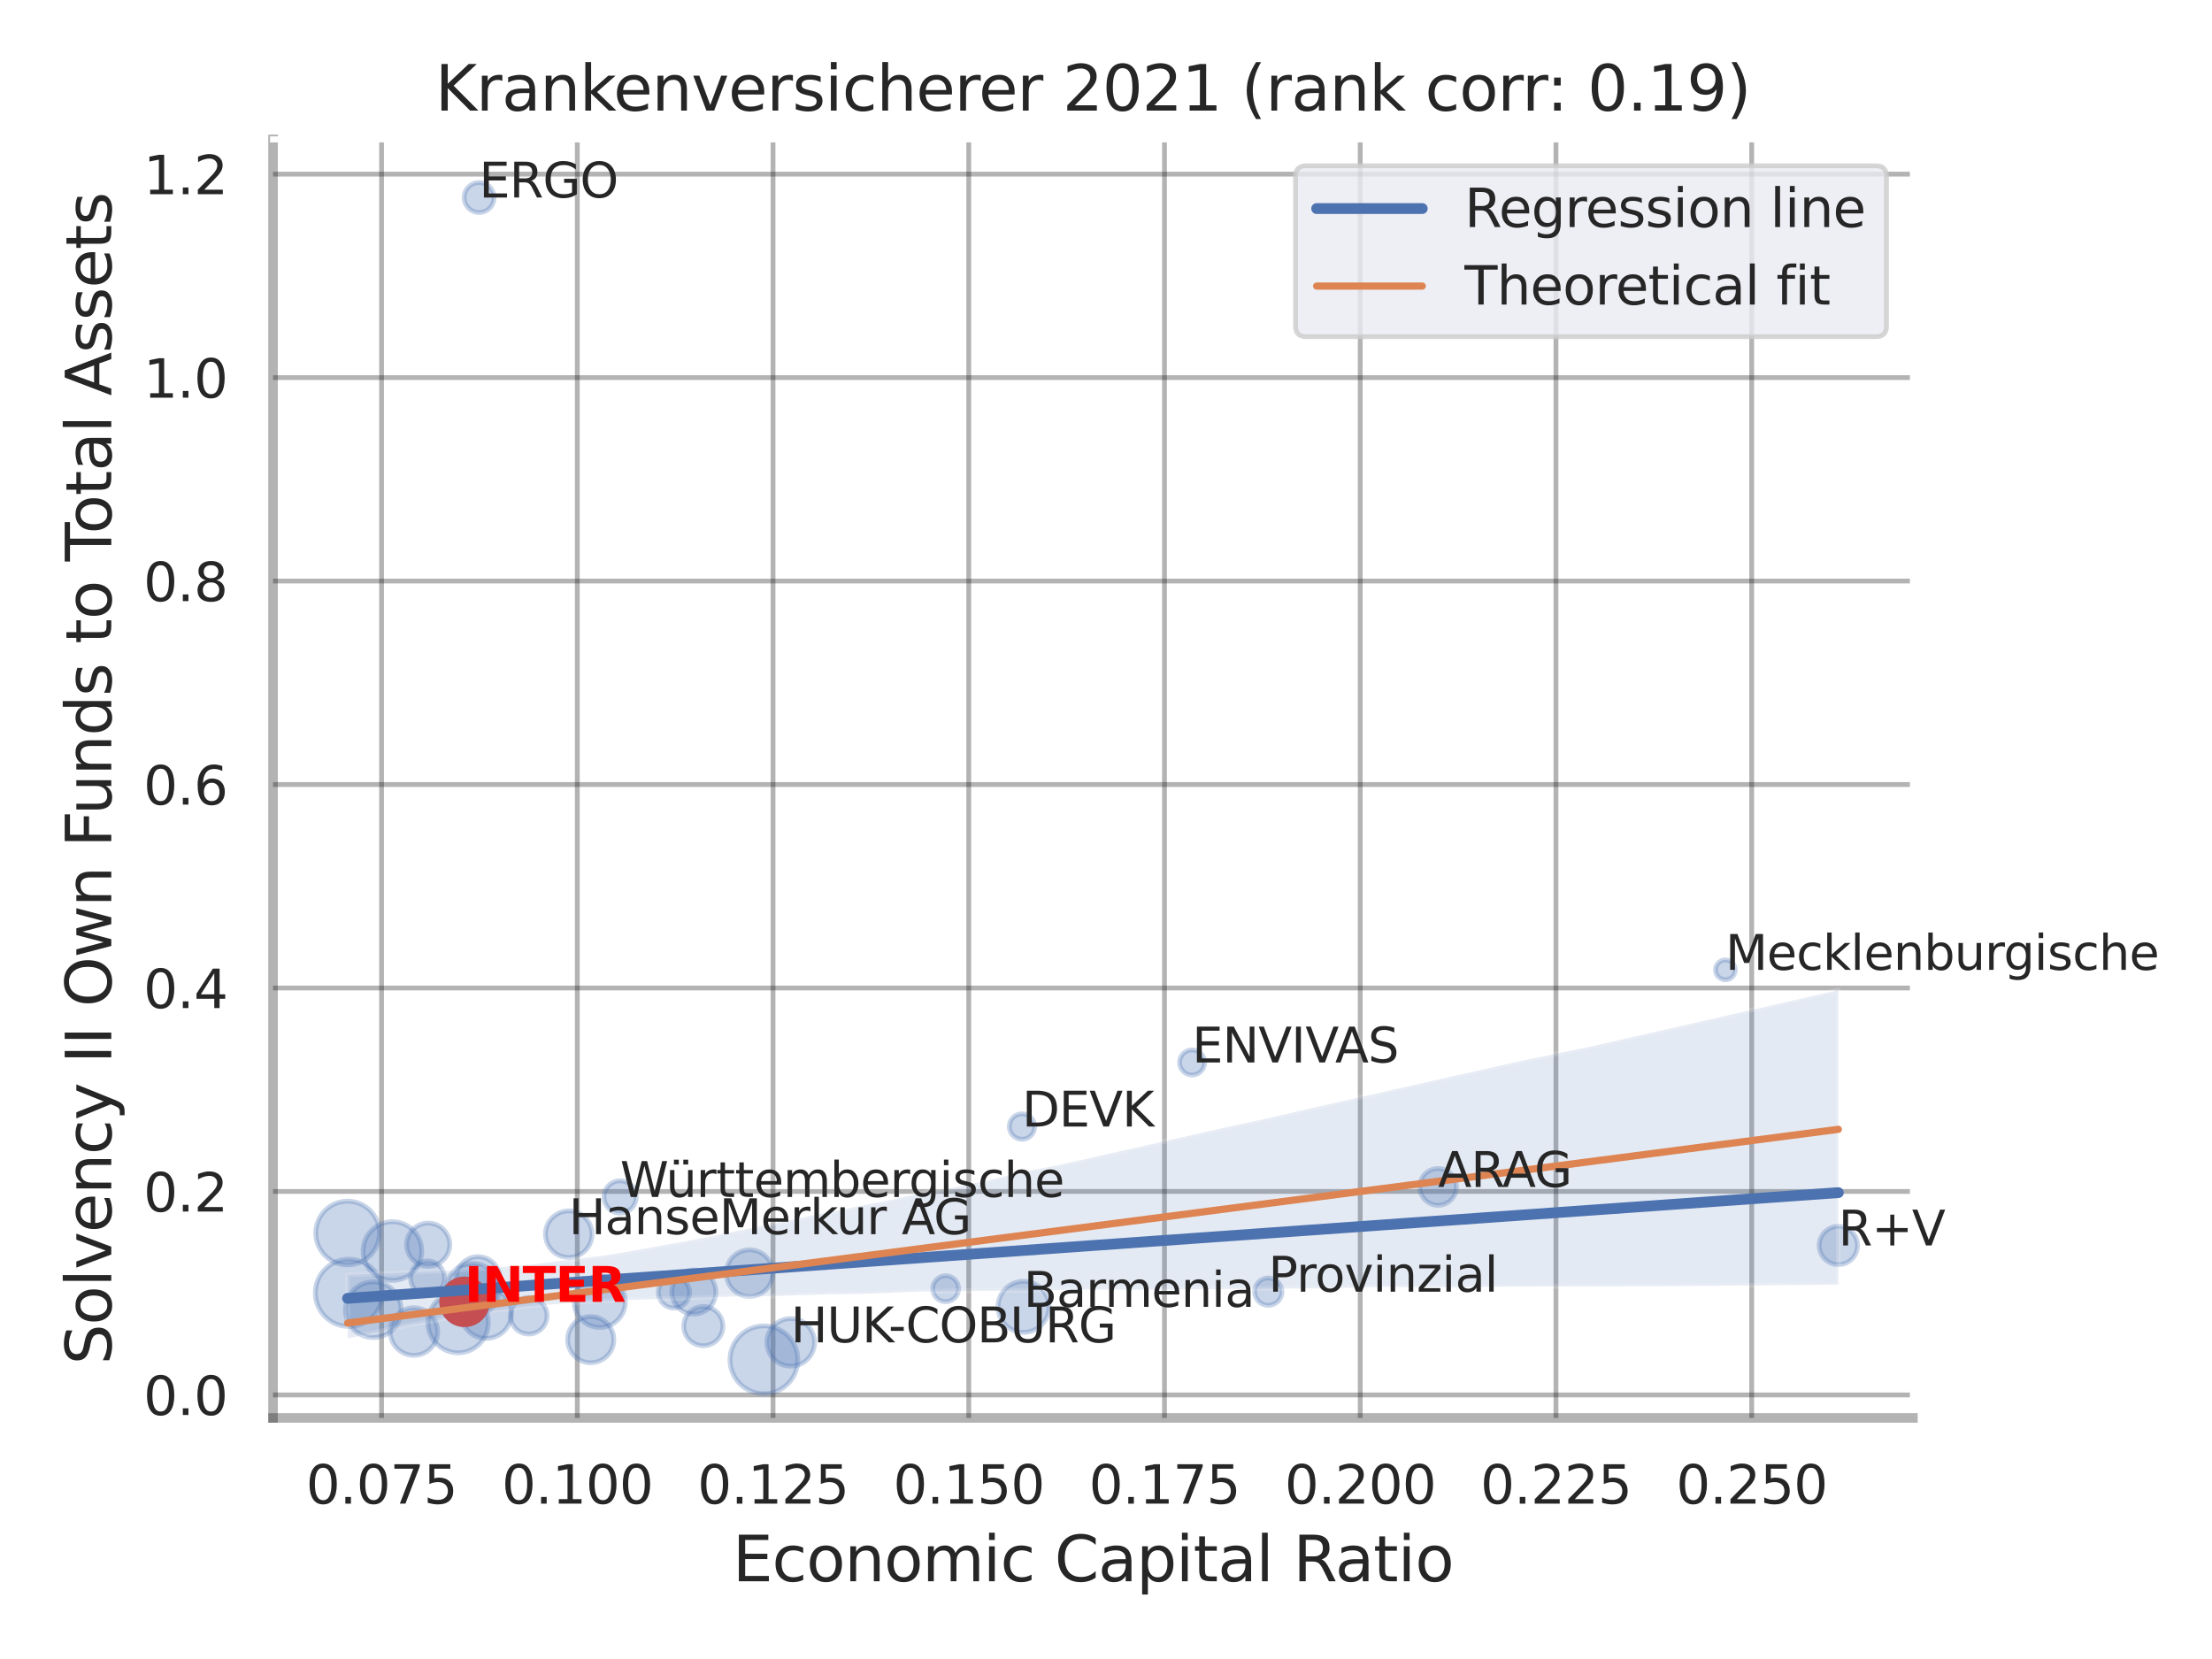 <?xml version="1.0" encoding="utf-8" standalone="no"?>
<!DOCTYPE svg PUBLIC "-//W3C//DTD SVG 1.1//EN"
  "http://www.w3.org/Graphics/SVG/1.1/DTD/svg11.dtd">
<svg xmlns:xlink="http://www.w3.org/1999/xlink" width="460.8pt" height="345.6pt" viewBox="0 0 460.8 345.6" xmlns="http://www.w3.org/2000/svg" version="1.1">
 <defs>
  <style type="text/css">*{stroke-linejoin: round; stroke-linecap: butt}</style>
 </defs>
 <g id="figure_1">
  <g id="patch_1">
   <path d="M 0 345.6 
L 460.8 345.6 
L 460.8 0 
L 0 0 
z
" style="fill: #ffffff"/>
  </g>
  <g id="axes_1">
   <g id="patch_2">
    <path d="M 56.88 295.38 
L 398.491 295.38 
L 398.491 29.04 
L 56.88 29.04 
z
" style="fill: #ffffff"/>
   </g>
   <g id="matplotlib.axis_1">
    <g id="xtick_1">
     <g id="line2d_1">
      <path d="M 79.486 295.38 
L 79.486 29.04 
" clip-path="url(#p88b4a8c88a)" style="fill: none; stroke: #000000; stroke-opacity: 0.3; stroke-linecap: round"/>
     </g>
     <g id="text_1">
      <!-- 0.075 -->
      <g style="fill: #262626" transform="translate(63.741 313.238) scale(0.11 -0.11)">
       <defs>
        <path id="DejaVuSans-30" d="M 2034 4250 
Q 1547 4250 1301 3770 
Q 1056 3291 1056 2328 
Q 1056 1369 1301 889 
Q 1547 409 2034 409 
Q 2525 409 2770 889 
Q 3016 1369 3016 2328 
Q 3016 3291 2770 3770 
Q 2525 4250 2034 4250 
z
M 2034 4750 
Q 2819 4750 3233 4129 
Q 3647 3509 3647 2328 
Q 3647 1150 3233 529 
Q 2819 -91 2034 -91 
Q 1250 -91 836 529 
Q 422 1150 422 2328 
Q 422 3509 836 4129 
Q 1250 4750 2034 4750 
z
" transform="scale(0.016)"/>
        <path id="DejaVuSans-2e" d="M 684 794 
L 1344 794 
L 1344 0 
L 684 0 
L 684 794 
z
" transform="scale(0.016)"/>
        <path id="DejaVuSans-37" d="M 525 4666 
L 3525 4666 
L 3525 4397 
L 1831 0 
L 1172 0 
L 2766 4134 
L 525 4134 
L 525 4666 
z
" transform="scale(0.016)"/>
        <path id="DejaVuSans-35" d="M 691 4666 
L 3169 4666 
L 3169 4134 
L 1269 4134 
L 1269 2991 
Q 1406 3038 1543 3061 
Q 1681 3084 1819 3084 
Q 2600 3084 3056 2656 
Q 3513 2228 3513 1497 
Q 3513 744 3044 326 
Q 2575 -91 1722 -91 
Q 1428 -91 1123 -41 
Q 819 9 494 109 
L 494 744 
Q 775 591 1075 516 
Q 1375 441 1709 441 
Q 2250 441 2565 725 
Q 2881 1009 2881 1497 
Q 2881 1984 2565 2268 
Q 2250 2553 1709 2553 
Q 1456 2553 1204 2497 
Q 953 2441 691 2322 
L 691 4666 
z
" transform="scale(0.016)"/>
       </defs>
       <use xlink:href="#DejaVuSans-30"/>
       <use xlink:href="#DejaVuSans-2e" x="63.623"/>
       <use xlink:href="#DejaVuSans-30" x="95.41"/>
       <use xlink:href="#DejaVuSans-37" x="159.033"/>
       <use xlink:href="#DejaVuSans-35" x="222.656"/>
      </g>
     </g>
    </g>
    <g id="xtick_2">
     <g id="line2d_2">
      <path d="M 120.261 295.38 
L 120.261 29.04 
" clip-path="url(#p88b4a8c88a)" style="fill: none; stroke: #000000; stroke-opacity: 0.3; stroke-linecap: round"/>
     </g>
     <g id="text_2">
      <!-- 0.100 -->
      <g style="fill: #262626" transform="translate(104.516 313.238) scale(0.11 -0.11)">
       <defs>
        <path id="DejaVuSans-31" d="M 794 531 
L 1825 531 
L 1825 4091 
L 703 3866 
L 703 4441 
L 1819 4666 
L 2450 4666 
L 2450 531 
L 3481 531 
L 3481 0 
L 794 0 
L 794 531 
z
" transform="scale(0.016)"/>
       </defs>
       <use xlink:href="#DejaVuSans-30"/>
       <use xlink:href="#DejaVuSans-2e" x="63.623"/>
       <use xlink:href="#DejaVuSans-31" x="95.41"/>
       <use xlink:href="#DejaVuSans-30" x="159.033"/>
       <use xlink:href="#DejaVuSans-30" x="222.656"/>
      </g>
     </g>
    </g>
    <g id="xtick_3">
     <g id="line2d_3">
      <path d="M 161.036 295.38 
L 161.036 29.04 
" clip-path="url(#p88b4a8c88a)" style="fill: none; stroke: #000000; stroke-opacity: 0.3; stroke-linecap: round"/>
     </g>
     <g id="text_3">
      <!-- 0.125 -->
      <g style="fill: #262626" transform="translate(145.29 313.238) scale(0.11 -0.11)">
       <defs>
        <path id="DejaVuSans-32" d="M 1228 531 
L 3431 531 
L 3431 0 
L 469 0 
L 469 531 
Q 828 903 1448 1529 
Q 2069 2156 2228 2338 
Q 2531 2678 2651 2914 
Q 2772 3150 2772 3378 
Q 2772 3750 2511 3984 
Q 2250 4219 1831 4219 
Q 1534 4219 1204 4116 
Q 875 4013 500 3803 
L 500 4441 
Q 881 4594 1212 4672 
Q 1544 4750 1819 4750 
Q 2544 4750 2975 4387 
Q 3406 4025 3406 3419 
Q 3406 3131 3298 2873 
Q 3191 2616 2906 2266 
Q 2828 2175 2409 1742 
Q 1991 1309 1228 531 
z
" transform="scale(0.016)"/>
       </defs>
       <use xlink:href="#DejaVuSans-30"/>
       <use xlink:href="#DejaVuSans-2e" x="63.623"/>
       <use xlink:href="#DejaVuSans-31" x="95.41"/>
       <use xlink:href="#DejaVuSans-32" x="159.033"/>
       <use xlink:href="#DejaVuSans-35" x="222.656"/>
      </g>
     </g>
    </g>
    <g id="xtick_4">
     <g id="line2d_4">
      <path d="M 201.811 295.38 
L 201.811 29.04 
" clip-path="url(#p88b4a8c88a)" style="fill: none; stroke: #000000; stroke-opacity: 0.3; stroke-linecap: round"/>
     </g>
     <g id="text_4">
      <!-- 0.150 -->
      <g style="fill: #262626" transform="translate(186.065 313.238) scale(0.11 -0.11)">
       <use xlink:href="#DejaVuSans-30"/>
       <use xlink:href="#DejaVuSans-2e" x="63.623"/>
       <use xlink:href="#DejaVuSans-31" x="95.41"/>
       <use xlink:href="#DejaVuSans-35" x="159.033"/>
       <use xlink:href="#DejaVuSans-30" x="222.656"/>
      </g>
     </g>
    </g>
    <g id="xtick_5">
     <g id="line2d_5">
      <path d="M 242.585 295.38 
L 242.585 29.04 
" clip-path="url(#p88b4a8c88a)" style="fill: none; stroke: #000000; stroke-opacity: 0.3; stroke-linecap: round"/>
     </g>
     <g id="text_5">
      <!-- 0.175 -->
      <g style="fill: #262626" transform="translate(226.84 313.238) scale(0.11 -0.11)">
       <use xlink:href="#DejaVuSans-30"/>
       <use xlink:href="#DejaVuSans-2e" x="63.623"/>
       <use xlink:href="#DejaVuSans-31" x="95.41"/>
       <use xlink:href="#DejaVuSans-37" x="159.033"/>
       <use xlink:href="#DejaVuSans-35" x="222.656"/>
      </g>
     </g>
    </g>
    <g id="xtick_6">
     <g id="line2d_6">
      <path d="M 283.36 295.38 
L 283.36 29.04 
" clip-path="url(#p88b4a8c88a)" style="fill: none; stroke: #000000; stroke-opacity: 0.3; stroke-linecap: round"/>
     </g>
     <g id="text_6">
      <!-- 0.200 -->
      <g style="fill: #262626" transform="translate(267.614 313.238) scale(0.11 -0.11)">
       <use xlink:href="#DejaVuSans-30"/>
       <use xlink:href="#DejaVuSans-2e" x="63.623"/>
       <use xlink:href="#DejaVuSans-32" x="95.41"/>
       <use xlink:href="#DejaVuSans-30" x="159.033"/>
       <use xlink:href="#DejaVuSans-30" x="222.656"/>
      </g>
     </g>
    </g>
    <g id="xtick_7">
     <g id="line2d_7">
      <path d="M 324.135 295.38 
L 324.135 29.04 
" clip-path="url(#p88b4a8c88a)" style="fill: none; stroke: #000000; stroke-opacity: 0.3; stroke-linecap: round"/>
     </g>
     <g id="text_7">
      <!-- 0.225 -->
      <g style="fill: #262626" transform="translate(308.389 313.238) scale(0.11 -0.11)">
       <use xlink:href="#DejaVuSans-30"/>
       <use xlink:href="#DejaVuSans-2e" x="63.623"/>
       <use xlink:href="#DejaVuSans-32" x="95.41"/>
       <use xlink:href="#DejaVuSans-32" x="159.033"/>
       <use xlink:href="#DejaVuSans-35" x="222.656"/>
      </g>
     </g>
    </g>
    <g id="xtick_8">
     <g id="line2d_8">
      <path d="M 364.909 295.38 
L 364.909 29.04 
" clip-path="url(#p88b4a8c88a)" style="fill: none; stroke: #000000; stroke-opacity: 0.3; stroke-linecap: round"/>
     </g>
     <g id="text_8">
      <!-- 0.250 -->
      <g style="fill: #262626" transform="translate(349.164 313.238) scale(0.11 -0.11)">
       <use xlink:href="#DejaVuSans-30"/>
       <use xlink:href="#DejaVuSans-2e" x="63.623"/>
       <use xlink:href="#DejaVuSans-32" x="95.41"/>
       <use xlink:href="#DejaVuSans-35" x="159.033"/>
       <use xlink:href="#DejaVuSans-30" x="222.656"/>
      </g>
     </g>
    </g>
    <g id="text_9">
     <!-- Economic Capital Ratio -->
     <g style="fill: #262626" transform="translate(152.612 329.404) scale(0.13 -0.13)">
      <defs>
       <path id="DejaVuSans-45" d="M 628 4666 
L 3578 4666 
L 3578 4134 
L 1259 4134 
L 1259 2753 
L 3481 2753 
L 3481 2222 
L 1259 2222 
L 1259 531 
L 3634 531 
L 3634 0 
L 628 0 
L 628 4666 
z
" transform="scale(0.016)"/>
       <path id="DejaVuSans-63" d="M 3122 3366 
L 3122 2828 
Q 2878 2963 2633 3030 
Q 2388 3097 2138 3097 
Q 1578 3097 1268 2742 
Q 959 2388 959 1747 
Q 959 1106 1268 751 
Q 1578 397 2138 397 
Q 2388 397 2633 464 
Q 2878 531 3122 666 
L 3122 134 
Q 2881 22 2623 -34 
Q 2366 -91 2075 -91 
Q 1284 -91 818 406 
Q 353 903 353 1747 
Q 353 2603 823 3093 
Q 1294 3584 2113 3584 
Q 2378 3584 2631 3529 
Q 2884 3475 3122 3366 
z
" transform="scale(0.016)"/>
       <path id="DejaVuSans-6f" d="M 1959 3097 
Q 1497 3097 1228 2736 
Q 959 2375 959 1747 
Q 959 1119 1226 758 
Q 1494 397 1959 397 
Q 2419 397 2687 759 
Q 2956 1122 2956 1747 
Q 2956 2369 2687 2733 
Q 2419 3097 1959 3097 
z
M 1959 3584 
Q 2709 3584 3137 3096 
Q 3566 2609 3566 1747 
Q 3566 888 3137 398 
Q 2709 -91 1959 -91 
Q 1206 -91 779 398 
Q 353 888 353 1747 
Q 353 2609 779 3096 
Q 1206 3584 1959 3584 
z
" transform="scale(0.016)"/>
       <path id="DejaVuSans-6e" d="M 3513 2113 
L 3513 0 
L 2938 0 
L 2938 2094 
Q 2938 2591 2744 2837 
Q 2550 3084 2163 3084 
Q 1697 3084 1428 2787 
Q 1159 2491 1159 1978 
L 1159 0 
L 581 0 
L 581 3500 
L 1159 3500 
L 1159 2956 
Q 1366 3272 1645 3428 
Q 1925 3584 2291 3584 
Q 2894 3584 3203 3211 
Q 3513 2838 3513 2113 
z
" transform="scale(0.016)"/>
       <path id="DejaVuSans-6d" d="M 3328 2828 
Q 3544 3216 3844 3400 
Q 4144 3584 4550 3584 
Q 5097 3584 5394 3201 
Q 5691 2819 5691 2113 
L 5691 0 
L 5113 0 
L 5113 2094 
Q 5113 2597 4934 2840 
Q 4756 3084 4391 3084 
Q 3944 3084 3684 2787 
Q 3425 2491 3425 1978 
L 3425 0 
L 2847 0 
L 2847 2094 
Q 2847 2600 2669 2842 
Q 2491 3084 2119 3084 
Q 1678 3084 1418 2786 
Q 1159 2488 1159 1978 
L 1159 0 
L 581 0 
L 581 3500 
L 1159 3500 
L 1159 2956 
Q 1356 3278 1631 3431 
Q 1906 3584 2284 3584 
Q 2666 3584 2933 3390 
Q 3200 3197 3328 2828 
z
" transform="scale(0.016)"/>
       <path id="DejaVuSans-69" d="M 603 3500 
L 1178 3500 
L 1178 0 
L 603 0 
L 603 3500 
z
M 603 4863 
L 1178 4863 
L 1178 4134 
L 603 4134 
L 603 4863 
z
" transform="scale(0.016)"/>
       <path id="DejaVuSans-20" transform="scale(0.016)"/>
       <path id="DejaVuSans-43" d="M 4122 4306 
L 4122 3641 
Q 3803 3938 3442 4084 
Q 3081 4231 2675 4231 
Q 1875 4231 1450 3742 
Q 1025 3253 1025 2328 
Q 1025 1406 1450 917 
Q 1875 428 2675 428 
Q 3081 428 3442 575 
Q 3803 722 4122 1019 
L 4122 359 
Q 3791 134 3420 21 
Q 3050 -91 2638 -91 
Q 1578 -91 968 557 
Q 359 1206 359 2328 
Q 359 3453 968 4101 
Q 1578 4750 2638 4750 
Q 3056 4750 3426 4639 
Q 3797 4528 4122 4306 
z
" transform="scale(0.016)"/>
       <path id="DejaVuSans-61" d="M 2194 1759 
Q 1497 1759 1228 1600 
Q 959 1441 959 1056 
Q 959 750 1161 570 
Q 1363 391 1709 391 
Q 2188 391 2477 730 
Q 2766 1069 2766 1631 
L 2766 1759 
L 2194 1759 
z
M 3341 1997 
L 3341 0 
L 2766 0 
L 2766 531 
Q 2569 213 2275 61 
Q 1981 -91 1556 -91 
Q 1019 -91 701 211 
Q 384 513 384 1019 
Q 384 1609 779 1909 
Q 1175 2209 1959 2209 
L 2766 2209 
L 2766 2266 
Q 2766 2663 2505 2880 
Q 2244 3097 1772 3097 
Q 1472 3097 1187 3025 
Q 903 2953 641 2809 
L 641 3341 
Q 956 3463 1253 3523 
Q 1550 3584 1831 3584 
Q 2591 3584 2966 3190 
Q 3341 2797 3341 1997 
z
" transform="scale(0.016)"/>
       <path id="DejaVuSans-70" d="M 1159 525 
L 1159 -1331 
L 581 -1331 
L 581 3500 
L 1159 3500 
L 1159 2969 
Q 1341 3281 1617 3432 
Q 1894 3584 2278 3584 
Q 2916 3584 3314 3078 
Q 3713 2572 3713 1747 
Q 3713 922 3314 415 
Q 2916 -91 2278 -91 
Q 1894 -91 1617 61 
Q 1341 213 1159 525 
z
M 3116 1747 
Q 3116 2381 2855 2742 
Q 2594 3103 2138 3103 
Q 1681 3103 1420 2742 
Q 1159 2381 1159 1747 
Q 1159 1113 1420 752 
Q 1681 391 2138 391 
Q 2594 391 2855 752 
Q 3116 1113 3116 1747 
z
" transform="scale(0.016)"/>
       <path id="DejaVuSans-74" d="M 1172 4494 
L 1172 3500 
L 2356 3500 
L 2356 3053 
L 1172 3053 
L 1172 1153 
Q 1172 725 1289 603 
Q 1406 481 1766 481 
L 2356 481 
L 2356 0 
L 1766 0 
Q 1100 0 847 248 
Q 594 497 594 1153 
L 594 3053 
L 172 3053 
L 172 3500 
L 594 3500 
L 594 4494 
L 1172 4494 
z
" transform="scale(0.016)"/>
       <path id="DejaVuSans-6c" d="M 603 4863 
L 1178 4863 
L 1178 0 
L 603 0 
L 603 4863 
z
" transform="scale(0.016)"/>
       <path id="DejaVuSans-52" d="M 2841 2188 
Q 3044 2119 3236 1894 
Q 3428 1669 3622 1275 
L 4263 0 
L 3584 0 
L 2988 1197 
Q 2756 1666 2539 1819 
Q 2322 1972 1947 1972 
L 1259 1972 
L 1259 0 
L 628 0 
L 628 4666 
L 2053 4666 
Q 2853 4666 3247 4331 
Q 3641 3997 3641 3322 
Q 3641 2881 3436 2590 
Q 3231 2300 2841 2188 
z
M 1259 4147 
L 1259 2491 
L 2053 2491 
Q 2509 2491 2742 2702 
Q 2975 2913 2975 3322 
Q 2975 3731 2742 3939 
Q 2509 4147 2053 4147 
L 1259 4147 
z
" transform="scale(0.016)"/>
      </defs>
      <use xlink:href="#DejaVuSans-45"/>
      <use xlink:href="#DejaVuSans-63" x="63.184"/>
      <use xlink:href="#DejaVuSans-6f" x="118.164"/>
      <use xlink:href="#DejaVuSans-6e" x="179.346"/>
      <use xlink:href="#DejaVuSans-6f" x="242.725"/>
      <use xlink:href="#DejaVuSans-6d" x="303.906"/>
      <use xlink:href="#DejaVuSans-69" x="401.318"/>
      <use xlink:href="#DejaVuSans-63" x="429.102"/>
      <use xlink:href="#DejaVuSans-20" x="484.082"/>
      <use xlink:href="#DejaVuSans-43" x="515.869"/>
      <use xlink:href="#DejaVuSans-61" x="585.693"/>
      <use xlink:href="#DejaVuSans-70" x="646.973"/>
      <use xlink:href="#DejaVuSans-69" x="710.449"/>
      <use xlink:href="#DejaVuSans-74" x="738.232"/>
      <use xlink:href="#DejaVuSans-61" x="777.441"/>
      <use xlink:href="#DejaVuSans-6c" x="838.721"/>
      <use xlink:href="#DejaVuSans-20" x="866.504"/>
      <use xlink:href="#DejaVuSans-52" x="898.291"/>
      <use xlink:href="#DejaVuSans-61" x="965.523"/>
      <use xlink:href="#DejaVuSans-74" x="1026.803"/>
      <use xlink:href="#DejaVuSans-69" x="1066.012"/>
      <use xlink:href="#DejaVuSans-6f" x="1093.795"/>
     </g>
    </g>
   </g>
   <g id="matplotlib.axis_2">
    <g id="ytick_1">
     <g id="line2d_9">
      <path d="M 56.88 290.588 
L 398.491 290.588 
" clip-path="url(#p88b4a8c88a)" style="fill: none; stroke: #000000; stroke-opacity: 0.3; stroke-linecap: round"/>
     </g>
     <g id="text_10">
      <!-- 0.0 -->
      <g style="fill: #262626" transform="translate(29.887 294.767) scale(0.11 -0.11)">
       <use xlink:href="#DejaVuSans-30"/>
       <use xlink:href="#DejaVuSans-2e" x="63.623"/>
       <use xlink:href="#DejaVuSans-30" x="95.41"/>
      </g>
     </g>
    </g>
    <g id="ytick_2">
     <g id="line2d_10">
      <path d="M 56.88 248.203 
L 398.491 248.203 
" clip-path="url(#p88b4a8c88a)" style="fill: none; stroke: #000000; stroke-opacity: 0.3; stroke-linecap: round"/>
     </g>
     <g id="text_11">
      <!-- 0.2 -->
      <g style="fill: #262626" transform="translate(29.887 252.382) scale(0.11 -0.11)">
       <use xlink:href="#DejaVuSans-30"/>
       <use xlink:href="#DejaVuSans-2e" x="63.623"/>
       <use xlink:href="#DejaVuSans-32" x="95.41"/>
      </g>
     </g>
    </g>
    <g id="ytick_3">
     <g id="line2d_11">
      <path d="M 56.88 205.817 
L 398.491 205.817 
" clip-path="url(#p88b4a8c88a)" style="fill: none; stroke: #000000; stroke-opacity: 0.3; stroke-linecap: round"/>
     </g>
     <g id="text_12">
      <!-- 0.4 -->
      <g style="fill: #262626" transform="translate(29.887 209.996) scale(0.11 -0.11)">
       <defs>
        <path id="DejaVuSans-34" d="M 2419 4116 
L 825 1625 
L 2419 1625 
L 2419 4116 
z
M 2253 4666 
L 3047 4666 
L 3047 1625 
L 3713 1625 
L 3713 1100 
L 3047 1100 
L 3047 0 
L 2419 0 
L 2419 1100 
L 313 1100 
L 313 1709 
L 2253 4666 
z
" transform="scale(0.016)"/>
       </defs>
       <use xlink:href="#DejaVuSans-30"/>
       <use xlink:href="#DejaVuSans-2e" x="63.623"/>
       <use xlink:href="#DejaVuSans-34" x="95.41"/>
      </g>
     </g>
    </g>
    <g id="ytick_4">
     <g id="line2d_12">
      <path d="M 56.88 163.432 
L 398.491 163.432 
" clip-path="url(#p88b4a8c88a)" style="fill: none; stroke: #000000; stroke-opacity: 0.3; stroke-linecap: round"/>
     </g>
     <g id="text_13">
      <!-- 0.6 -->
      <g style="fill: #262626" transform="translate(29.887 167.611) scale(0.11 -0.11)">
       <defs>
        <path id="DejaVuSans-36" d="M 2113 2584 
Q 1688 2584 1439 2293 
Q 1191 2003 1191 1497 
Q 1191 994 1439 701 
Q 1688 409 2113 409 
Q 2538 409 2786 701 
Q 3034 994 3034 1497 
Q 3034 2003 2786 2293 
Q 2538 2584 2113 2584 
z
M 3366 4563 
L 3366 3988 
Q 3128 4100 2886 4159 
Q 2644 4219 2406 4219 
Q 1781 4219 1451 3797 
Q 1122 3375 1075 2522 
Q 1259 2794 1537 2939 
Q 1816 3084 2150 3084 
Q 2853 3084 3261 2657 
Q 3669 2231 3669 1497 
Q 3669 778 3244 343 
Q 2819 -91 2113 -91 
Q 1303 -91 875 529 
Q 447 1150 447 2328 
Q 447 3434 972 4092 
Q 1497 4750 2381 4750 
Q 2619 4750 2861 4703 
Q 3103 4656 3366 4563 
z
" transform="scale(0.016)"/>
       </defs>
       <use xlink:href="#DejaVuSans-30"/>
       <use xlink:href="#DejaVuSans-2e" x="63.623"/>
       <use xlink:href="#DejaVuSans-36" x="95.41"/>
      </g>
     </g>
    </g>
    <g id="ytick_5">
     <g id="line2d_13">
      <path d="M 56.88 121.046 
L 398.491 121.046 
" clip-path="url(#p88b4a8c88a)" style="fill: none; stroke: #000000; stroke-opacity: 0.3; stroke-linecap: round"/>
     </g>
     <g id="text_14">
      <!-- 0.8 -->
      <g style="fill: #262626" transform="translate(29.887 125.225) scale(0.11 -0.11)">
       <defs>
        <path id="DejaVuSans-38" d="M 2034 2216 
Q 1584 2216 1326 1975 
Q 1069 1734 1069 1313 
Q 1069 891 1326 650 
Q 1584 409 2034 409 
Q 2484 409 2743 651 
Q 3003 894 3003 1313 
Q 3003 1734 2745 1975 
Q 2488 2216 2034 2216 
z
M 1403 2484 
Q 997 2584 770 2862 
Q 544 3141 544 3541 
Q 544 4100 942 4425 
Q 1341 4750 2034 4750 
Q 2731 4750 3128 4425 
Q 3525 4100 3525 3541 
Q 3525 3141 3298 2862 
Q 3072 2584 2669 2484 
Q 3125 2378 3379 2068 
Q 3634 1759 3634 1313 
Q 3634 634 3220 271 
Q 2806 -91 2034 -91 
Q 1263 -91 848 271 
Q 434 634 434 1313 
Q 434 1759 690 2068 
Q 947 2378 1403 2484 
z
M 1172 3481 
Q 1172 3119 1398 2916 
Q 1625 2713 2034 2713 
Q 2441 2713 2670 2916 
Q 2900 3119 2900 3481 
Q 2900 3844 2670 4047 
Q 2441 4250 2034 4250 
Q 1625 4250 1398 4047 
Q 1172 3844 1172 3481 
z
" transform="scale(0.016)"/>
       </defs>
       <use xlink:href="#DejaVuSans-30"/>
       <use xlink:href="#DejaVuSans-2e" x="63.623"/>
       <use xlink:href="#DejaVuSans-38" x="95.41"/>
      </g>
     </g>
    </g>
    <g id="ytick_6">
     <g id="line2d_14">
      <path d="M 56.88 78.66 
L 398.491 78.66 
" clip-path="url(#p88b4a8c88a)" style="fill: none; stroke: #000000; stroke-opacity: 0.3; stroke-linecap: round"/>
     </g>
     <g id="text_15">
      <!-- 1.0 -->
      <g style="fill: #262626" transform="translate(29.887 82.84) scale(0.11 -0.11)">
       <use xlink:href="#DejaVuSans-31"/>
       <use xlink:href="#DejaVuSans-2e" x="63.623"/>
       <use xlink:href="#DejaVuSans-30" x="95.41"/>
      </g>
     </g>
    </g>
    <g id="ytick_7">
     <g id="line2d_15">
      <path d="M 56.88 36.275 
L 398.491 36.275 
" clip-path="url(#p88b4a8c88a)" style="fill: none; stroke: #000000; stroke-opacity: 0.3; stroke-linecap: round"/>
     </g>
     <g id="text_16">
      <!-- 1.2 -->
      <g style="fill: #262626" transform="translate(29.887 40.454) scale(0.11 -0.11)">
       <use xlink:href="#DejaVuSans-31"/>
       <use xlink:href="#DejaVuSans-2e" x="63.623"/>
       <use xlink:href="#DejaVuSans-32" x="95.41"/>
      </g>
     </g>
    </g>
    <g id="text_17">
     <!-- Solvency II Own Funds to Total Assets -->
     <g style="fill: #262626" transform="translate(23.183 284.278) rotate(-90) scale(0.13 -0.13)">
      <defs>
       <path id="DejaVuSans-53" d="M 3425 4513 
L 3425 3897 
Q 3066 4069 2747 4153 
Q 2428 4238 2131 4238 
Q 1616 4238 1336 4038 
Q 1056 3838 1056 3469 
Q 1056 3159 1242 3001 
Q 1428 2844 1947 2747 
L 2328 2669 
Q 3034 2534 3370 2195 
Q 3706 1856 3706 1288 
Q 3706 609 3251 259 
Q 2797 -91 1919 -91 
Q 1588 -91 1214 -16 
Q 841 59 441 206 
L 441 856 
Q 825 641 1194 531 
Q 1563 422 1919 422 
Q 2459 422 2753 634 
Q 3047 847 3047 1241 
Q 3047 1584 2836 1778 
Q 2625 1972 2144 2069 
L 1759 2144 
Q 1053 2284 737 2584 
Q 422 2884 422 3419 
Q 422 4038 858 4394 
Q 1294 4750 2059 4750 
Q 2388 4750 2728 4690 
Q 3069 4631 3425 4513 
z
" transform="scale(0.016)"/>
       <path id="DejaVuSans-76" d="M 191 3500 
L 800 3500 
L 1894 563 
L 2988 3500 
L 3597 3500 
L 2284 0 
L 1503 0 
L 191 3500 
z
" transform="scale(0.016)"/>
       <path id="DejaVuSans-65" d="M 3597 1894 
L 3597 1613 
L 953 1613 
Q 991 1019 1311 708 
Q 1631 397 2203 397 
Q 2534 397 2845 478 
Q 3156 559 3463 722 
L 3463 178 
Q 3153 47 2828 -22 
Q 2503 -91 2169 -91 
Q 1331 -91 842 396 
Q 353 884 353 1716 
Q 353 2575 817 3079 
Q 1281 3584 2069 3584 
Q 2775 3584 3186 3129 
Q 3597 2675 3597 1894 
z
M 3022 2063 
Q 3016 2534 2758 2815 
Q 2500 3097 2075 3097 
Q 1594 3097 1305 2825 
Q 1016 2553 972 2059 
L 3022 2063 
z
" transform="scale(0.016)"/>
       <path id="DejaVuSans-79" d="M 2059 -325 
Q 1816 -950 1584 -1140 
Q 1353 -1331 966 -1331 
L 506 -1331 
L 506 -850 
L 844 -850 
Q 1081 -850 1212 -737 
Q 1344 -625 1503 -206 
L 1606 56 
L 191 3500 
L 800 3500 
L 1894 763 
L 2988 3500 
L 3597 3500 
L 2059 -325 
z
" transform="scale(0.016)"/>
       <path id="DejaVuSans-49" d="M 628 4666 
L 1259 4666 
L 1259 0 
L 628 0 
L 628 4666 
z
" transform="scale(0.016)"/>
       <path id="DejaVuSans-4f" d="M 2522 4238 
Q 1834 4238 1429 3725 
Q 1025 3213 1025 2328 
Q 1025 1447 1429 934 
Q 1834 422 2522 422 
Q 3209 422 3611 934 
Q 4013 1447 4013 2328 
Q 4013 3213 3611 3725 
Q 3209 4238 2522 4238 
z
M 2522 4750 
Q 3503 4750 4090 4092 
Q 4678 3434 4678 2328 
Q 4678 1225 4090 567 
Q 3503 -91 2522 -91 
Q 1538 -91 948 565 
Q 359 1222 359 2328 
Q 359 3434 948 4092 
Q 1538 4750 2522 4750 
z
" transform="scale(0.016)"/>
       <path id="DejaVuSans-77" d="M 269 3500 
L 844 3500 
L 1563 769 
L 2278 3500 
L 2956 3500 
L 3675 769 
L 4391 3500 
L 4966 3500 
L 4050 0 
L 3372 0 
L 2619 2869 
L 1863 0 
L 1184 0 
L 269 3500 
z
" transform="scale(0.016)"/>
       <path id="DejaVuSans-46" d="M 628 4666 
L 3309 4666 
L 3309 4134 
L 1259 4134 
L 1259 2759 
L 3109 2759 
L 3109 2228 
L 1259 2228 
L 1259 0 
L 628 0 
L 628 4666 
z
" transform="scale(0.016)"/>
       <path id="DejaVuSans-75" d="M 544 1381 
L 544 3500 
L 1119 3500 
L 1119 1403 
Q 1119 906 1312 657 
Q 1506 409 1894 409 
Q 2359 409 2629 706 
Q 2900 1003 2900 1516 
L 2900 3500 
L 3475 3500 
L 3475 0 
L 2900 0 
L 2900 538 
Q 2691 219 2414 64 
Q 2138 -91 1772 -91 
Q 1169 -91 856 284 
Q 544 659 544 1381 
z
M 1991 3584 
L 1991 3584 
z
" transform="scale(0.016)"/>
       <path id="DejaVuSans-64" d="M 2906 2969 
L 2906 4863 
L 3481 4863 
L 3481 0 
L 2906 0 
L 2906 525 
Q 2725 213 2448 61 
Q 2172 -91 1784 -91 
Q 1150 -91 751 415 
Q 353 922 353 1747 
Q 353 2572 751 3078 
Q 1150 3584 1784 3584 
Q 2172 3584 2448 3432 
Q 2725 3281 2906 2969 
z
M 947 1747 
Q 947 1113 1208 752 
Q 1469 391 1925 391 
Q 2381 391 2643 752 
Q 2906 1113 2906 1747 
Q 2906 2381 2643 2742 
Q 2381 3103 1925 3103 
Q 1469 3103 1208 2742 
Q 947 2381 947 1747 
z
" transform="scale(0.016)"/>
       <path id="DejaVuSans-73" d="M 2834 3397 
L 2834 2853 
Q 2591 2978 2328 3040 
Q 2066 3103 1784 3103 
Q 1356 3103 1142 2972 
Q 928 2841 928 2578 
Q 928 2378 1081 2264 
Q 1234 2150 1697 2047 
L 1894 2003 
Q 2506 1872 2764 1633 
Q 3022 1394 3022 966 
Q 3022 478 2636 193 
Q 2250 -91 1575 -91 
Q 1294 -91 989 -36 
Q 684 19 347 128 
L 347 722 
Q 666 556 975 473 
Q 1284 391 1588 391 
Q 1994 391 2212 530 
Q 2431 669 2431 922 
Q 2431 1156 2273 1281 
Q 2116 1406 1581 1522 
L 1381 1569 
Q 847 1681 609 1914 
Q 372 2147 372 2553 
Q 372 3047 722 3315 
Q 1072 3584 1716 3584 
Q 2034 3584 2315 3537 
Q 2597 3491 2834 3397 
z
" transform="scale(0.016)"/>
       <path id="DejaVuSans-54" d="M -19 4666 
L 3928 4666 
L 3928 4134 
L 2272 4134 
L 2272 0 
L 1638 0 
L 1638 4134 
L -19 4134 
L -19 4666 
z
" transform="scale(0.016)"/>
       <path id="DejaVuSans-41" d="M 2188 4044 
L 1331 1722 
L 3047 1722 
L 2188 4044 
z
M 1831 4666 
L 2547 4666 
L 4325 0 
L 3669 0 
L 3244 1197 
L 1141 1197 
L 716 0 
L 50 0 
L 1831 4666 
z
" transform="scale(0.016)"/>
      </defs>
      <use xlink:href="#DejaVuSans-53"/>
      <use xlink:href="#DejaVuSans-6f" x="63.477"/>
      <use xlink:href="#DejaVuSans-6c" x="124.658"/>
      <use xlink:href="#DejaVuSans-76" x="152.441"/>
      <use xlink:href="#DejaVuSans-65" x="211.621"/>
      <use xlink:href="#DejaVuSans-6e" x="273.145"/>
      <use xlink:href="#DejaVuSans-63" x="336.523"/>
      <use xlink:href="#DejaVuSans-79" x="391.504"/>
      <use xlink:href="#DejaVuSans-20" x="450.684"/>
      <use xlink:href="#DejaVuSans-49" x="482.471"/>
      <use xlink:href="#DejaVuSans-49" x="511.963"/>
      <use xlink:href="#DejaVuSans-20" x="541.455"/>
      <use xlink:href="#DejaVuSans-4f" x="573.242"/>
      <use xlink:href="#DejaVuSans-77" x="651.953"/>
      <use xlink:href="#DejaVuSans-6e" x="733.74"/>
      <use xlink:href="#DejaVuSans-20" x="797.119"/>
      <use xlink:href="#DejaVuSans-46" x="828.906"/>
      <use xlink:href="#DejaVuSans-75" x="880.926"/>
      <use xlink:href="#DejaVuSans-6e" x="944.305"/>
      <use xlink:href="#DejaVuSans-64" x="1007.684"/>
      <use xlink:href="#DejaVuSans-73" x="1071.16"/>
      <use xlink:href="#DejaVuSans-20" x="1123.26"/>
      <use xlink:href="#DejaVuSans-74" x="1155.047"/>
      <use xlink:href="#DejaVuSans-6f" x="1194.256"/>
      <use xlink:href="#DejaVuSans-20" x="1255.438"/>
      <use xlink:href="#DejaVuSans-54" x="1287.225"/>
      <use xlink:href="#DejaVuSans-6f" x="1331.309"/>
      <use xlink:href="#DejaVuSans-74" x="1392.49"/>
      <use xlink:href="#DejaVuSans-61" x="1431.699"/>
      <use xlink:href="#DejaVuSans-6c" x="1492.979"/>
      <use xlink:href="#DejaVuSans-20" x="1520.762"/>
      <use xlink:href="#DejaVuSans-41" x="1552.549"/>
      <use xlink:href="#DejaVuSans-73" x="1620.957"/>
      <use xlink:href="#DejaVuSans-73" x="1673.057"/>
      <use xlink:href="#DejaVuSans-65" x="1725.156"/>
      <use xlink:href="#DejaVuSans-74" x="1786.68"/>
      <use xlink:href="#DejaVuSans-73" x="1825.889"/>
     </g>
    </g>
   </g>
   <g id="PathCollection_1">
    <path d="M 98.438 274.215 
C 99.899 274.215 101.301 273.635 102.334 272.601 
C 103.368 271.568 103.949 270.166 103.949 268.704 
C 103.949 267.243 103.368 265.841 102.334 264.808 
C 101.301 263.774 99.899 263.193 98.438 263.193 
C 96.976 263.193 95.574 263.774 94.541 264.808 
C 93.507 265.841 92.927 267.243 92.927 268.704 
C 92.927 270.166 93.507 271.568 94.541 272.601 
C 95.574 273.635 96.976 274.215 98.438 274.215 
z
" clip-path="url(#p88b4a8c88a)" style="fill: #4c72b0; fill-opacity: 0.3; stroke: #4c72b0; stroke-opacity: 0.3"/>
    <path d="M 95.429 281.813 
C 97.098 281.813 98.699 281.149 99.879 279.969 
C 101.059 278.789 101.722 277.188 101.722 275.519 
C 101.722 273.85 101.059 272.25 99.879 271.069 
C 98.699 269.889 97.098 269.226 95.429 269.226 
C 93.76 269.226 92.159 269.889 90.979 271.069 
C 89.799 272.25 89.136 273.85 89.136 275.519 
C 89.136 277.188 89.799 278.789 90.979 279.969 
C 92.159 281.149 93.76 281.813 95.429 281.813 
z
" clip-path="url(#p88b4a8c88a)" style="fill: #4c72b0; fill-opacity: 0.3; stroke: #4c72b0; stroke-opacity: 0.3"/>
    <path d="M 77.77 278.64 
C 79.309 278.64 80.784 278.029 81.872 276.941 
C 82.96 275.853 83.571 274.377 83.571 272.839 
C 83.571 271.301 82.96 269.825 81.872 268.737 
C 80.784 267.649 79.309 267.038 77.77 267.038 
C 76.232 267.038 74.756 267.649 73.668 268.737 
C 72.58 269.825 71.969 271.301 71.969 272.839 
C 71.969 274.377 72.58 275.853 73.668 276.941 
C 74.756 278.029 76.232 278.64 77.77 278.64 
z
" clip-path="url(#p88b4a8c88a)" style="fill: #4c72b0; fill-opacity: 0.3; stroke: #4c72b0; stroke-opacity: 0.3"/>
    <path d="M 156.147 270.073 
C 157.436 270.073 158.672 269.561 159.583 268.65 
C 160.494 267.739 161.006 266.503 161.006 265.214 
C 161.006 263.925 160.494 262.689 159.583 261.778 
C 158.672 260.867 157.436 260.355 156.147 260.355 
C 154.859 260.355 153.623 260.867 152.712 261.778 
C 151.8 262.689 151.288 263.925 151.288 265.214 
C 151.288 266.503 151.8 267.739 152.712 268.65 
C 153.623 269.561 154.859 270.073 156.147 270.073 
z
" clip-path="url(#p88b4a8c88a)" style="fill: #4c72b0; fill-opacity: 0.3; stroke: #4c72b0; stroke-opacity: 0.3"/>
    <path d="M 159.138 290.345 
C 161.013 290.345 162.812 289.6 164.138 288.274 
C 165.464 286.948 166.209 285.149 166.209 283.274 
C 166.209 281.398 165.464 279.6 164.138 278.274 
C 162.812 276.948 161.013 276.203 159.138 276.203 
C 157.263 276.203 155.464 276.948 154.138 278.274 
C 152.812 279.6 152.067 281.398 152.067 283.274 
C 152.067 285.149 152.812 286.948 154.138 288.274 
C 155.464 289.6 157.263 290.345 159.138 290.345 
z
" clip-path="url(#p88b4a8c88a)" style="fill: #4c72b0; fill-opacity: 0.3; stroke: #4c72b0; stroke-opacity: 0.3"/>
    <path d="M 72.408 263.496 
C 74.168 263.496 75.856 262.797 77.101 261.552 
C 78.346 260.308 79.045 258.619 79.045 256.859 
C 79.045 255.099 78.346 253.41 77.101 252.166 
C 75.856 250.921 74.168 250.221 72.408 250.221 
C 70.648 250.221 68.959 250.921 67.714 252.166 
C 66.47 253.41 65.77 255.099 65.77 256.859 
C 65.77 258.619 66.47 260.308 67.714 261.552 
C 68.959 262.797 70.648 263.496 72.408 263.496 
z
" clip-path="url(#p88b4a8c88a)" style="fill: #4c72b0; fill-opacity: 0.3; stroke: #4c72b0; stroke-opacity: 0.3"/>
    <path d="M 89.205 263.774 
C 90.397 263.774 91.54 263.301 92.383 262.458 
C 93.226 261.615 93.699 260.472 93.699 259.28 
C 93.699 258.088 93.226 256.945 92.383 256.102 
C 91.54 255.259 90.397 254.786 89.205 254.786 
C 88.013 254.786 86.87 255.259 86.027 256.102 
C 85.185 256.945 84.711 258.088 84.711 259.28 
C 84.711 260.472 85.185 261.615 86.027 262.458 
C 86.87 263.301 88.013 263.774 89.205 263.774 
z
" clip-path="url(#p88b4a8c88a)" style="fill: #4c72b0; fill-opacity: 0.3; stroke: #4c72b0; stroke-opacity: 0.3"/>
    <path d="M 123.057 283.886 
C 124.333 283.886 125.558 283.379 126.461 282.476 
C 127.363 281.574 127.871 280.349 127.871 279.072 
C 127.871 277.796 127.363 276.571 126.461 275.668 
C 125.558 274.766 124.333 274.259 123.057 274.259 
C 121.78 274.259 120.555 274.766 119.653 275.668 
C 118.75 276.571 118.243 277.796 118.243 279.072 
C 118.243 280.349 118.75 281.574 119.653 282.476 
C 120.555 283.379 121.78 283.886 123.057 283.886 
z
" clip-path="url(#p88b4a8c88a)" style="fill: #4c72b0; fill-opacity: 0.3; stroke: #4c72b0; stroke-opacity: 0.3"/>
    <path d="M 101.285 278.814 
C 102.683 278.814 104.024 278.259 105.013 277.27 
C 106.001 276.282 106.557 274.941 106.557 273.543 
C 106.557 272.145 106.001 270.804 105.013 269.815 
C 104.024 268.827 102.683 268.271 101.285 268.271 
C 99.887 268.271 98.546 268.827 97.558 269.815 
C 96.569 270.804 96.014 272.145 96.014 273.543 
C 96.014 274.941 96.569 276.282 97.558 277.27 
C 98.546 278.259 99.887 278.814 101.285 278.814 
z
" clip-path="url(#p88b4a8c88a)" style="fill: #4c72b0; fill-opacity: 0.3; stroke: #4c72b0; stroke-opacity: 0.3"/>
    <path d="M 72.684 276.331 
C 74.542 276.331 76.323 275.593 77.637 274.279 
C 78.95 272.966 79.688 271.184 79.688 269.327 
C 79.688 267.47 78.95 265.688 77.637 264.375 
C 76.323 263.061 74.542 262.324 72.684 262.324 
C 70.827 262.324 69.045 263.061 67.732 264.375 
C 66.419 265.688 65.681 267.47 65.681 269.327 
C 65.681 271.184 66.419 272.966 67.732 274.279 
C 69.045 275.593 70.827 276.331 72.684 276.331 
z
" clip-path="url(#p88b4a8c88a)" style="fill: #4c72b0; fill-opacity: 0.3; stroke: #4c72b0; stroke-opacity: 0.3"/>
    <path d="M 144.546 273.738 
C 145.765 273.738 146.933 273.254 147.795 272.392 
C 148.656 271.531 149.141 270.362 149.141 269.143 
C 149.141 267.925 148.656 266.756 147.795 265.895 
C 146.933 265.033 145.765 264.549 144.546 264.549 
C 143.328 264.549 142.159 265.033 141.297 265.895 
C 140.436 266.756 139.952 267.925 139.952 269.143 
C 139.952 270.362 140.436 271.531 141.297 272.392 
C 142.159 273.254 143.328 273.738 144.546 273.738 
z
" clip-path="url(#p88b4a8c88a)" style="fill: #4c72b0; fill-opacity: 0.3; stroke: #4c72b0; stroke-opacity: 0.3"/>
    <path d="M 81.749 266.74 
C 83.372 266.74 84.929 266.096 86.077 264.948 
C 87.224 263.8 87.869 262.244 87.869 260.621 
C 87.869 258.998 87.224 257.441 86.077 256.294 
C 84.929 255.146 83.372 254.501 81.749 254.501 
C 80.126 254.501 78.57 255.146 77.422 256.294 
C 76.274 257.441 75.63 258.998 75.63 260.621 
C 75.63 262.244 76.274 263.8 77.422 264.948 
C 78.57 266.096 80.126 266.74 81.749 266.74 
z
" clip-path="url(#p88b4a8c88a)" style="fill: #4c72b0; fill-opacity: 0.3; stroke: #4c72b0; stroke-opacity: 0.3"/>
    <path d="M 99.574 270.984 
C 100.794 270.984 101.963 270.5 102.825 269.637 
C 103.687 268.775 104.172 267.606 104.172 266.387 
C 104.172 265.168 103.687 263.998 102.825 263.136 
C 101.963 262.274 100.794 261.79 99.574 261.79 
C 98.355 261.79 97.186 262.274 96.324 263.136 
C 95.462 263.998 94.977 265.168 94.977 266.387 
C 94.977 267.606 95.462 268.775 96.324 269.637 
C 97.186 270.5 98.355 270.984 99.574 270.984 
z
" clip-path="url(#p88b4a8c88a)" style="fill: #4c72b0; fill-opacity: 0.3; stroke: #4c72b0; stroke-opacity: 0.3"/>
    <path d="M 146.513 280.34 
C 147.595 280.34 148.632 279.91 149.397 279.145 
C 150.162 278.38 150.592 277.343 150.592 276.261 
C 150.592 275.179 150.162 274.141 149.397 273.377 
C 148.632 272.612 147.595 272.182 146.513 272.182 
C 145.431 272.182 144.393 272.612 143.628 273.377 
C 142.864 274.141 142.434 275.179 142.434 276.261 
C 142.434 277.343 142.864 278.38 143.628 279.145 
C 144.393 279.91 145.431 280.34 146.513 280.34 
z
" clip-path="url(#p88b4a8c88a)" style="fill: #4c72b0; fill-opacity: 0.3; stroke: #4c72b0; stroke-opacity: 0.3"/>
    <path d="M 299.572 251.083 
C 300.587 251.083 301.562 250.68 302.28 249.961 
C 302.998 249.243 303.401 248.269 303.401 247.254 
C 303.401 246.238 302.998 245.264 302.28 244.546 
C 301.562 243.828 300.587 243.424 299.572 243.424 
C 298.556 243.424 297.582 243.828 296.864 244.546 
C 296.146 245.264 295.742 246.238 295.742 247.254 
C 295.742 248.269 296.146 249.243 296.864 249.961 
C 297.582 250.68 298.556 251.083 299.572 251.083 
z
" clip-path="url(#p88b4a8c88a)" style="fill: #4c72b0; fill-opacity: 0.3; stroke: #4c72b0; stroke-opacity: 0.3"/>
    <path d="M 382.964 263.445 
C 384.022 263.445 385.038 263.025 385.786 262.276 
C 386.535 261.527 386.956 260.512 386.956 259.453 
C 386.956 258.395 386.535 257.379 385.786 256.63 
C 385.038 255.882 384.022 255.461 382.964 255.461 
C 381.905 255.461 380.89 255.882 380.141 256.63 
C 379.392 257.379 378.972 258.395 378.972 259.453 
C 378.972 260.512 379.392 261.527 380.141 262.276 
C 380.89 263.025 381.905 263.445 382.964 263.445 
z
" clip-path="url(#p88b4a8c88a)" style="fill: #4c72b0; fill-opacity: 0.3; stroke: #4c72b0; stroke-opacity: 0.3"/>
    <path d="M 164.729 284.595 
C 166.045 284.595 167.306 284.072 168.236 283.142 
C 169.166 282.212 169.688 280.951 169.688 279.636 
C 169.688 278.32 169.166 277.059 168.236 276.129 
C 167.306 275.199 166.045 274.677 164.729 274.677 
C 163.414 274.677 162.153 275.199 161.223 276.129 
C 160.293 277.059 159.77 278.32 159.77 279.636 
C 159.77 280.951 160.293 282.212 161.223 283.142 
C 162.153 284.072 163.414 284.595 164.729 284.595 
z
" clip-path="url(#p88b4a8c88a)" style="fill: #4c72b0; fill-opacity: 0.3; stroke: #4c72b0; stroke-opacity: 0.3"/>
    <path d="M 197 271.161 
C 197.716 271.161 198.403 270.877 198.909 270.371 
C 199.415 269.865 199.7 269.178 199.7 268.462 
C 199.7 267.746 199.415 267.06 198.909 266.553 
C 198.403 266.047 197.716 265.763 197 265.763 
C 196.284 265.763 195.598 266.047 195.092 266.553 
C 194.585 267.06 194.301 267.746 194.301 268.462 
C 194.301 269.178 194.585 269.865 195.092 270.371 
C 195.598 270.877 196.284 271.161 197 271.161 
z
" clip-path="url(#p88b4a8c88a)" style="fill: #4c72b0; fill-opacity: 0.3; stroke: #4c72b0; stroke-opacity: 0.3"/>
    <path d="M 86.223 282.344 
C 87.536 282.344 88.796 281.822 89.724 280.893 
C 90.653 279.965 91.175 278.705 91.175 277.392 
C 91.175 276.079 90.653 274.82 89.724 273.891 
C 88.796 272.963 87.536 272.441 86.223 272.441 
C 84.91 272.441 83.651 272.963 82.722 273.891 
C 81.794 274.82 81.272 276.079 81.272 277.392 
C 81.272 278.705 81.794 279.965 82.722 280.893 
C 83.651 281.822 84.91 282.344 86.223 282.344 
z
" clip-path="url(#p88b4a8c88a)" style="fill: #4c72b0; fill-opacity: 0.3; stroke: #4c72b0; stroke-opacity: 0.3"/>
    <path d="M 248.34 223.943 
C 249.032 223.943 249.697 223.668 250.187 223.178 
C 250.677 222.688 250.952 222.023 250.952 221.33 
C 250.952 220.638 250.677 219.973 250.187 219.483 
C 249.697 218.993 249.032 218.718 248.34 218.718 
C 247.647 218.718 246.982 218.993 246.492 219.483 
C 246.003 219.973 245.727 220.638 245.727 221.33 
C 245.727 222.023 246.003 222.688 246.492 223.178 
C 246.982 223.668 247.647 223.943 248.34 223.943 
z
" clip-path="url(#p88b4a8c88a)" style="fill: #4c72b0; fill-opacity: 0.3; stroke: #4c72b0; stroke-opacity: 0.3"/>
    <path d="M 89.063 269.776 
C 90.003 269.776 90.904 269.402 91.569 268.738 
C 92.233 268.074 92.606 267.172 92.606 266.233 
C 92.606 265.293 92.233 264.392 91.569 263.727 
C 90.904 263.063 90.003 262.689 89.063 262.689 
C 88.123 262.689 87.222 263.063 86.558 263.727 
C 85.893 264.392 85.52 265.293 85.52 266.233 
C 85.52 267.172 85.893 268.074 86.558 268.738 
C 87.222 269.402 88.123 269.776 89.063 269.776 
z
" clip-path="url(#p88b4a8c88a)" style="fill: #4c72b0; fill-opacity: 0.3; stroke: #4c72b0; stroke-opacity: 0.3"/>
    <path d="M 99.805 44.263 
C 100.632 44.263 101.425 43.935 102.009 43.35 
C 102.594 42.766 102.922 41.973 102.922 41.146 
C 102.922 40.32 102.594 39.527 102.009 38.942 
C 101.425 38.358 100.632 38.029 99.805 38.029 
C 98.979 38.029 98.186 38.358 97.601 38.942 
C 97.017 39.527 96.688 40.32 96.688 41.146 
C 96.688 41.973 97.017 42.766 97.601 43.35 
C 98.186 43.935 98.979 44.263 99.805 44.263 
z
" clip-path="url(#p88b4a8c88a)" style="fill: #4c72b0; fill-opacity: 0.3; stroke: #4c72b0; stroke-opacity: 0.3"/>
    <path d="M 212.906 237.331 
C 213.61 237.331 214.284 237.051 214.782 236.554 
C 215.279 236.056 215.559 235.381 215.559 234.678 
C 215.559 233.974 215.279 233.3 214.782 232.802 
C 214.284 232.305 213.61 232.025 212.906 232.025 
C 212.202 232.025 211.528 232.305 211.03 232.802 
C 210.533 233.3 210.253 233.974 210.253 234.678 
C 210.253 235.381 210.533 236.056 211.03 236.554 
C 211.528 237.051 212.202 237.331 212.906 237.331 
z
" clip-path="url(#p88b4a8c88a)" style="fill: #4c72b0; fill-opacity: 0.3; stroke: #4c72b0; stroke-opacity: 0.3"/>
    <path d="M 124.944 276.52 
C 126.357 276.52 127.712 275.959 128.711 274.96 
C 129.71 273.961 130.271 272.606 130.271 271.194 
C 130.271 269.781 129.71 268.426 128.711 267.427 
C 127.712 266.428 126.357 265.867 124.944 265.867 
C 123.532 265.867 122.177 266.428 121.178 267.427 
C 120.179 268.426 119.618 269.781 119.618 271.194 
C 119.618 272.606 120.179 273.961 121.178 274.96 
C 122.177 275.959 123.532 276.52 124.944 276.52 
z
" clip-path="url(#p88b4a8c88a)" style="fill: #4c72b0; fill-opacity: 0.3; stroke: #4c72b0; stroke-opacity: 0.3"/>
    <path d="M 264.216 271.925 
C 264.971 271.925 265.695 271.625 266.229 271.091 
C 266.763 270.557 267.063 269.833 267.063 269.077 
C 267.063 268.322 266.763 267.598 266.229 267.064 
C 265.695 266.53 264.971 266.229 264.216 266.229 
C 263.46 266.229 262.736 266.53 262.202 267.064 
C 261.668 267.598 261.368 268.322 261.368 269.077 
C 261.368 269.833 261.668 270.557 262.202 271.091 
C 262.736 271.625 263.46 271.925 264.216 271.925 
z
" clip-path="url(#p88b4a8c88a)" style="fill: #4c72b0; fill-opacity: 0.3; stroke: #4c72b0; stroke-opacity: 0.3"/>
    <path d="M 129.179 252.706 
C 130.071 252.706 130.926 252.352 131.556 251.722 
C 132.187 251.091 132.541 250.236 132.541 249.344 
C 132.541 248.453 132.187 247.598 131.556 246.967 
C 130.926 246.337 130.071 245.983 129.179 245.983 
C 128.288 245.983 127.433 246.337 126.802 246.967 
C 126.172 247.598 125.817 248.453 125.817 249.344 
C 125.817 250.236 126.172 251.091 126.802 251.722 
C 127.433 252.352 128.288 252.706 129.179 252.706 
z
" clip-path="url(#p88b4a8c88a)" style="fill: #4c72b0; fill-opacity: 0.3; stroke: #4c72b0; stroke-opacity: 0.3"/>
    <path d="M 359.433 204.102 
C 359.981 204.102 360.506 203.885 360.893 203.498 
C 361.28 203.111 361.497 202.585 361.497 202.038 
C 361.497 201.491 361.28 200.965 360.893 200.578 
C 360.506 200.191 359.981 199.974 359.433 199.974 
C 358.886 199.974 358.361 200.191 357.974 200.578 
C 357.586 200.965 357.369 201.491 357.369 202.038 
C 357.369 202.585 357.586 203.111 357.974 203.498 
C 358.361 203.885 358.886 204.102 359.433 204.102 
z
" clip-path="url(#p88b4a8c88a)" style="fill: #4c72b0; fill-opacity: 0.3; stroke: #4c72b0; stroke-opacity: 0.3"/>
    <path d="M 110.158 277.903 
C 111.169 277.903 112.139 277.501 112.854 276.786 
C 113.569 276.071 113.971 275.101 113.971 274.09 
C 113.971 273.078 113.569 272.109 112.854 271.394 
C 112.139 270.678 111.169 270.277 110.158 270.277 
C 109.147 270.277 108.177 270.678 107.462 271.394 
C 106.747 272.109 106.345 273.078 106.345 274.09 
C 106.345 275.101 106.747 276.071 107.462 276.786 
C 108.177 277.501 109.147 277.903 110.158 277.903 
z
" clip-path="url(#p88b4a8c88a)" style="fill: #4c72b0; fill-opacity: 0.3; stroke: #4c72b0; stroke-opacity: 0.3"/>
    <path d="M 140.402 272.49 
C 141.264 272.49 142.091 272.148 142.7 271.538 
C 143.31 270.929 143.652 270.102 143.652 269.24 
C 143.652 268.378 143.31 267.552 142.7 266.942 
C 142.091 266.333 141.264 265.99 140.402 265.99 
C 139.54 265.99 138.714 266.333 138.104 266.942 
C 137.495 267.552 137.152 268.378 137.152 269.24 
C 137.152 270.102 137.495 270.929 138.104 271.538 
C 138.714 272.148 139.54 272.49 140.402 272.49 
z
" clip-path="url(#p88b4a8c88a)" style="fill: #4c72b0; fill-opacity: 0.3; stroke: #4c72b0; stroke-opacity: 0.3"/>
    <path d="M 118.483 261.947 
C 119.77 261.947 121.004 261.435 121.913 260.526 
C 122.823 259.616 123.334 258.382 123.334 257.096 
C 123.334 255.809 122.823 254.575 121.913 253.665 
C 121.004 252.756 119.77 252.245 118.483 252.245 
C 117.197 252.245 115.963 252.756 115.053 253.665 
C 114.143 254.575 113.632 255.809 113.632 257.096 
C 113.632 258.382 114.143 259.616 115.053 260.526 
C 115.963 261.435 117.197 261.947 118.483 261.947 
z
" clip-path="url(#p88b4a8c88a)" style="fill: #4c72b0; fill-opacity: 0.3; stroke: #4c72b0; stroke-opacity: 0.3"/>
    <path d="M 96.776 275.953 
C 98.038 275.953 99.248 275.451 100.14 274.559 
C 101.032 273.667 101.534 272.457 101.534 271.195 
C 101.534 269.933 101.032 268.723 100.14 267.83 
C 99.248 266.938 98.038 266.437 96.776 266.437 
C 95.514 266.437 94.304 266.938 93.412 267.83 
C 92.519 268.723 92.018 269.933 92.018 271.195 
C 92.018 272.457 92.519 273.667 93.412 274.559 
C 94.304 275.451 95.514 275.953 96.776 275.953 
z
" clip-path="url(#p88b4a8c88a)" style="fill: #4c72b0; fill-opacity: 0.3; stroke: #4c72b0; stroke-opacity: 0.3"/>
    <path d="M 213.226 277.554 
C 214.637 277.554 215.99 276.994 216.987 275.996 
C 217.984 274.999 218.545 273.646 218.545 272.236 
C 218.545 270.825 217.984 269.472 216.987 268.475 
C 215.99 267.478 214.637 266.917 213.226 266.917 
C 211.816 266.917 210.463 267.478 209.466 268.475 
C 208.468 269.472 207.908 270.825 207.908 272.236 
C 207.908 273.646 208.468 274.999 209.466 275.996 
C 210.463 276.994 211.816 277.554 213.226 277.554 
z
" clip-path="url(#p88b4a8c88a)" style="fill: #4c72b0; fill-opacity: 0.3; stroke: #4c72b0; stroke-opacity: 0.3"/>
   </g>
   <g id="PolyCollection_1">
    <defs>
     <path id="m5a83a251c0" d="M 72.408 -80.016 
L 72.408 -66.747 
L 75.545 -67.454 
L 78.682 -68.15 
L 81.819 -68.853 
L 84.956 -69.549 
L 88.092 -70.077 
L 91.229 -70.626 
L 94.366 -71.35 
L 97.503 -71.855 
L 100.64 -72.295 
L 103.777 -72.672 
L 106.914 -73.04 
L 110.051 -73.51 
L 113.188 -73.756 
L 116.325 -73.952 
L 119.462 -74.24 
L 122.599 -74.454 
L 125.736 -74.588 
L 128.873 -74.726 
L 132.009 -74.842 
L 135.146 -74.913 
L 138.283 -75.067 
L 141.42 -75.123 
L 144.557 -75.227 
L 147.694 -75.346 
L 150.831 -75.444 
L 153.968 -75.517 
L 157.105 -75.535 
L 160.242 -75.583 
L 163.379 -75.677 
L 166.516 -75.794 
L 169.653 -75.875 
L 172.789 -75.983 
L 175.926 -76.013 
L 179.063 -76.043 
L 182.2 -76.162 
L 185.337 -76.292 
L 188.474 -76.42 
L 191.611 -76.553 
L 194.748 -76.586 
L 197.885 -76.666 
L 201.022 -76.656 
L 204.159 -76.7 
L 207.296 -76.716 
L 210.433 -76.799 
L 213.57 -76.743 
L 216.706 -76.816 
L 219.843 -76.837 
L 222.98 -76.879 
L 226.117 -76.947 
L 229.254 -76.947 
L 232.391 -76.927 
L 235.528 -76.897 
L 238.665 -76.893 
L 241.802 -76.941 
L 244.939 -76.976 
L 248.076 -77.039 
L 251.213 -77.019 
L 254.35 -77.049 
L 257.487 -77.095 
L 260.623 -77.139 
L 263.76 -77.154 
L 266.897 -77.169 
L 270.034 -77.184 
L 273.171 -77.197 
L 276.308 -77.219 
L 279.445 -77.303 
L 282.582 -77.387 
L 285.719 -77.471 
L 288.856 -77.51 
L 291.993 -77.485 
L 295.13 -77.485 
L 298.267 -77.463 
L 301.404 -77.442 
L 304.54 -77.435 
L 307.677 -77.476 
L 310.814 -77.518 
L 313.951 -77.56 
L 317.088 -77.587 
L 320.225 -77.593 
L 323.362 -77.6 
L 326.499 -77.606 
L 329.636 -77.613 
L 332.773 -77.619 
L 335.91 -77.626 
L 339.047 -77.632 
L 342.184 -77.639 
L 345.321 -77.645 
L 348.457 -77.666 
L 351.594 -77.696 
L 354.731 -77.725 
L 357.868 -77.755 
L 361.005 -77.785 
L 364.142 -77.816 
L 367.279 -77.846 
L 370.416 -77.876 
L 373.553 -77.907 
L 376.69 -77.936 
L 379.827 -77.958 
L 382.964 -77.995 
L 382.964 -139.337 
L 382.964 -139.337 
L 379.827 -138.622 
L 376.69 -137.907 
L 373.553 -137.192 
L 370.416 -136.477 
L 367.279 -135.762 
L 364.142 -135.047 
L 361.005 -134.332 
L 357.868 -133.617 
L 354.731 -132.903 
L 351.594 -132.188 
L 348.457 -131.473 
L 345.321 -130.758 
L 342.184 -130.043 
L 339.047 -129.328 
L 335.91 -128.613 
L 332.773 -127.898 
L 329.636 -127.223 
L 326.499 -126.575 
L 323.362 -125.927 
L 320.225 -125.28 
L 317.088 -124.632 
L 313.951 -123.944 
L 310.814 -123.238 
L 307.677 -122.533 
L 304.54 -121.826 
L 301.404 -121.119 
L 298.267 -120.411 
L 295.13 -119.704 
L 291.993 -118.996 
L 288.856 -118.288 
L 285.719 -117.581 
L 282.582 -116.873 
L 279.445 -116.165 
L 276.308 -115.458 
L 273.171 -114.751 
L 270.034 -114.007 
L 266.897 -113.278 
L 263.76 -112.556 
L 260.623 -111.882 
L 257.487 -111.215 
L 254.35 -110.508 
L 251.213 -109.802 
L 248.076 -109.096 
L 244.939 -108.39 
L 241.802 -107.683 
L 238.665 -106.977 
L 235.528 -106.269 
L 232.391 -105.561 
L 229.254 -104.876 
L 226.117 -104.145 
L 222.98 -103.452 
L 219.843 -102.754 
L 216.706 -102.168 
L 213.57 -101.526 
L 210.433 -100.8 
L 207.296 -100.069 
L 204.159 -99.363 
L 201.022 -98.695 
L 197.885 -98.052 
L 194.748 -97.535 
L 191.611 -96.901 
L 188.474 -96.297 
L 185.337 -95.605 
L 182.2 -94.987 
L 179.063 -94.349 
L 175.926 -93.713 
L 172.789 -93.126 
L 169.653 -92.48 
L 166.516 -91.8 
L 163.379 -91.162 
L 160.242 -90.488 
L 157.105 -89.882 
L 153.968 -89.251 
L 150.831 -88.613 
L 147.694 -87.976 
L 144.557 -87.345 
L 141.42 -86.755 
L 138.283 -86.21 
L 135.146 -85.636 
L 132.009 -85.085 
L 128.873 -84.52 
L 125.736 -84.05 
L 122.599 -83.679 
L 119.462 -83.222 
L 116.325 -82.895 
L 113.188 -82.469 
L 110.051 -82.071 
L 106.914 -81.876 
L 103.777 -81.608 
L 100.64 -81.372 
L 97.503 -81.152 
L 94.366 -80.932 
L 91.229 -80.779 
L 88.092 -80.681 
L 84.956 -80.535 
L 81.819 -80.347 
L 78.682 -80.283 
L 75.545 -80.135 
L 72.408 -80.016 
z
" style="stroke: #ffffff; stroke-opacity: 0.15"/>
    </defs>
    <g clip-path="url(#p88b4a8c88a)">
     <use xlink:href="#m5a83a251c0" x="0" y="345.6" style="fill: #4c72b0; fill-opacity: 0.15; stroke: #ffffff; stroke-opacity: 0.15"/>
    </g>
   </g>
   <g id="PathCollection_2">
    <defs>
     <path id="mbd9000214f" d="M 0 4.758 
C 1.262 4.758 2.472 4.257 3.364 3.364 
C 4.257 2.472 4.758 1.262 4.758 0 
C 4.758 -1.262 4.257 -2.472 3.364 -3.364 
C 2.472 -4.257 1.262 -4.758 0 -4.758 
C -1.262 -4.758 -2.472 -4.257 -3.364 -3.364 
C -4.257 -2.472 -4.758 -1.262 -4.758 0 
C -4.758 1.262 -4.257 2.472 -3.364 3.364 
C -2.472 4.257 -1.262 4.758 0 4.758 
z
" style="stroke: #c44e52"/>
    </defs>
    <g clip-path="url(#p88b4a8c88a)">
     <use xlink:href="#mbd9000214f" x="96.776" y="271.195" style="fill: #c44e52; stroke: #c44e52"/>
    </g>
   </g>
   <g id="line2d_16">
    <path d="M 72.408 270.471 
L 75.545 270.249 
L 78.682 270.026 
L 81.819 269.804 
L 84.956 269.581 
L 88.092 269.359 
L 91.229 269.137 
L 94.366 268.914 
L 97.503 268.692 
L 100.64 268.469 
L 103.777 268.247 
L 106.914 268.024 
L 110.051 267.802 
L 113.188 267.58 
L 116.325 267.357 
L 119.462 267.135 
L 122.599 266.912 
L 125.736 266.69 
L 128.873 266.467 
L 132.009 266.245 
L 135.146 266.023 
L 138.283 265.8 
L 141.42 265.578 
L 144.557 265.355 
L 147.694 265.133 
L 150.831 264.91 
L 153.968 264.688 
L 157.105 264.466 
L 160.242 264.243 
L 163.379 264.021 
L 166.516 263.798 
L 169.653 263.576 
L 172.789 263.353 
L 175.926 263.131 
L 179.063 262.908 
L 182.2 262.686 
L 185.337 262.464 
L 188.474 262.241 
L 191.611 262.019 
L 194.748 261.796 
L 197.885 261.574 
L 201.022 261.351 
L 204.159 261.129 
L 207.296 260.907 
L 210.433 260.684 
L 213.57 260.462 
L 216.706 260.239 
L 219.843 260.017 
L 222.98 259.794 
L 226.117 259.572 
L 229.254 259.35 
L 232.391 259.127 
L 235.528 258.905 
L 238.665 258.682 
L 241.802 258.46 
L 244.939 258.237 
L 248.076 258.015 
L 251.213 257.792 
L 254.35 257.57 
L 257.487 257.348 
L 260.623 257.125 
L 263.76 256.903 
L 266.897 256.68 
L 270.034 256.458 
L 273.171 256.235 
L 276.308 256.013 
L 279.445 255.791 
L 282.582 255.568 
L 285.719 255.346 
L 288.856 255.123 
L 291.993 254.901 
L 295.13 254.678 
L 298.267 254.456 
L 301.404 254.234 
L 304.54 254.011 
L 307.677 253.789 
L 310.814 253.566 
L 313.951 253.344 
L 317.088 253.121 
L 320.225 252.899 
L 323.362 252.677 
L 326.499 252.454 
L 329.636 252.232 
L 332.773 252.009 
L 335.91 251.787 
L 339.047 251.564 
L 342.184 251.342 
L 345.321 251.119 
L 348.457 250.897 
L 351.594 250.675 
L 354.731 250.452 
L 357.868 250.23 
L 361.005 250.007 
L 364.142 249.785 
L 367.279 249.562 
L 370.416 249.34 
L 373.553 249.118 
L 376.69 248.895 
L 379.827 248.673 
L 382.964 248.45 
" clip-path="url(#p88b4a8c88a)" style="fill: none; stroke: #4c72b0; stroke-width: 2.25; stroke-linecap: round"/>
   </g>
   <g id="line2d_17">
    <path d="M 98.438 272.231 
L 95.429 272.622 
L 77.77 274.917 
L 156.147 264.733 
L 159.138 264.344 
L 72.408 275.614 
L 89.205 273.431 
L 123.057 269.032 
L 101.285 271.861 
L 72.684 275.578 
L 144.546 266.24 
L 81.749 274.4 
L 99.574 272.084 
L 146.513 265.984 
L 299.572 246.096 
L 382.964 235.26 
L 164.729 263.617 
L 197 259.424 
L 86.223 273.818 
L 248.34 252.753 
L 89.063 273.449 
L 99.805 272.054 
L 212.906 257.357 
L 124.944 268.787 
L 264.216 250.69 
L 129.179 268.237 
L 359.433 238.318 
L 110.158 270.708 
L 140.402 266.778 
L 118.483 269.627 
L 96.776 272.447 
L 213.226 257.316 
" clip-path="url(#p88b4a8c88a)" style="fill: none; stroke: #dd8452; stroke-width: 1.5; stroke-linecap: round"/>
   </g>
   <g id="patch_3">
    <path d="M 56.88 295.38 
L 56.88 29.04 
" style="fill: none; opacity: 0.3; stroke: #000000; stroke-width: 2; stroke-linejoin: miter; stroke-linecap: square"/>
   </g>
   <g id="patch_4">
    <path d="M 398.491 295.38 
L 398.491 29.04 
" style="fill: none; stroke: #ffffff; stroke-width: 1.25; stroke-linejoin: miter; stroke-linecap: square"/>
   </g>
   <g id="patch_5">
    <path d="M 56.88 295.38 
L 398.491 295.38 
" style="fill: none; opacity: 0.3; stroke: #000000; stroke-width: 2; stroke-linejoin: miter; stroke-linecap: square"/>
   </g>
   <g id="patch_6">
    <path d="M 56.88 29.04 
L 398.491 29.04 
" style="fill: none; stroke: #ffffff; stroke-width: 1.25; stroke-linejoin: miter; stroke-linecap: square"/>
   </g>
   <g id="text_18">
    <!-- ARAG -->
    <g style="fill: #262626" transform="translate(299.572 247.254) scale(0.1 -0.1)">
     <defs>
      <path id="DejaVuSans-47" d="M 3809 666 
L 3809 1919 
L 2778 1919 
L 2778 2438 
L 4434 2438 
L 4434 434 
Q 4069 175 3628 42 
Q 3188 -91 2688 -91 
Q 1594 -91 976 548 
Q 359 1188 359 2328 
Q 359 3472 976 4111 
Q 1594 4750 2688 4750 
Q 3144 4750 3555 4637 
Q 3966 4525 4313 4306 
L 4313 3634 
Q 3963 3931 3569 4081 
Q 3175 4231 2741 4231 
Q 1884 4231 1454 3753 
Q 1025 3275 1025 2328 
Q 1025 1384 1454 906 
Q 1884 428 2741 428 
Q 3075 428 3337 486 
Q 3600 544 3809 666 
z
" transform="scale(0.016)"/>
     </defs>
     <use xlink:href="#DejaVuSans-41"/>
     <use xlink:href="#DejaVuSans-52" x="68.408"/>
     <use xlink:href="#DejaVuSans-41" x="133.891"/>
     <use xlink:href="#DejaVuSans-47" x="200.549"/>
    </g>
   </g>
   <g id="text_19">
    <!-- R+V -->
    <g style="fill: #262626" transform="translate(382.964 259.453) scale(0.1 -0.1)">
     <defs>
      <path id="DejaVuSans-2b" d="M 2944 4013 
L 2944 2272 
L 4684 2272 
L 4684 1741 
L 2944 1741 
L 2944 0 
L 2419 0 
L 2419 1741 
L 678 1741 
L 678 2272 
L 2419 2272 
L 2419 4013 
L 2944 4013 
z
" transform="scale(0.016)"/>
      <path id="DejaVuSans-56" d="M 1831 0 
L 50 4666 
L 709 4666 
L 2188 738 
L 3669 4666 
L 4325 4666 
L 2547 0 
L 1831 0 
z
" transform="scale(0.016)"/>
     </defs>
     <use xlink:href="#DejaVuSans-52"/>
     <use xlink:href="#DejaVuSans-2b" x="69.482"/>
     <use xlink:href="#DejaVuSans-56" x="153.271"/>
    </g>
   </g>
   <g id="text_20">
    <!-- HUK-COBURG -->
    <g style="fill: #262626" transform="translate(164.729 279.636) scale(0.1 -0.1)">
     <defs>
      <path id="DejaVuSans-48" d="M 628 4666 
L 1259 4666 
L 1259 2753 
L 3553 2753 
L 3553 4666 
L 4184 4666 
L 4184 0 
L 3553 0 
L 3553 2222 
L 1259 2222 
L 1259 0 
L 628 0 
L 628 4666 
z
" transform="scale(0.016)"/>
      <path id="DejaVuSans-55" d="M 556 4666 
L 1191 4666 
L 1191 1831 
Q 1191 1081 1462 751 
Q 1734 422 2344 422 
Q 2950 422 3222 751 
Q 3494 1081 3494 1831 
L 3494 4666 
L 4128 4666 
L 4128 1753 
Q 4128 841 3676 375 
Q 3225 -91 2344 -91 
Q 1459 -91 1007 375 
Q 556 841 556 1753 
L 556 4666 
z
" transform="scale(0.016)"/>
      <path id="DejaVuSans-4b" d="M 628 4666 
L 1259 4666 
L 1259 2694 
L 3353 4666 
L 4166 4666 
L 1850 2491 
L 4331 0 
L 3500 0 
L 1259 2247 
L 1259 0 
L 628 0 
L 628 4666 
z
" transform="scale(0.016)"/>
      <path id="DejaVuSans-2d" d="M 313 2009 
L 1997 2009 
L 1997 1497 
L 313 1497 
L 313 2009 
z
" transform="scale(0.016)"/>
      <path id="DejaVuSans-42" d="M 1259 2228 
L 1259 519 
L 2272 519 
Q 2781 519 3026 730 
Q 3272 941 3272 1375 
Q 3272 1813 3026 2020 
Q 2781 2228 2272 2228 
L 1259 2228 
z
M 1259 4147 
L 1259 2741 
L 2194 2741 
Q 2656 2741 2882 2914 
Q 3109 3088 3109 3444 
Q 3109 3797 2882 3972 
Q 2656 4147 2194 4147 
L 1259 4147 
z
M 628 4666 
L 2241 4666 
Q 2963 4666 3353 4366 
Q 3744 4066 3744 3513 
Q 3744 3084 3544 2831 
Q 3344 2578 2956 2516 
Q 3422 2416 3680 2098 
Q 3938 1781 3938 1306 
Q 3938 681 3513 340 
Q 3088 0 2303 0 
L 628 0 
L 628 4666 
z
" transform="scale(0.016)"/>
     </defs>
     <use xlink:href="#DejaVuSans-48"/>
     <use xlink:href="#DejaVuSans-55" x="75.195"/>
     <use xlink:href="#DejaVuSans-4b" x="148.389"/>
     <use xlink:href="#DejaVuSans-2d" x="203.465"/>
     <use xlink:href="#DejaVuSans-43" x="239.549"/>
     <use xlink:href="#DejaVuSans-4f" x="309.373"/>
     <use xlink:href="#DejaVuSans-42" x="388.084"/>
     <use xlink:href="#DejaVuSans-55" x="456.688"/>
     <use xlink:href="#DejaVuSans-52" x="529.881"/>
     <use xlink:href="#DejaVuSans-47" x="599.363"/>
    </g>
   </g>
   <g id="text_21">
    <!-- ENVIVAS -->
    <g style="fill: #262626" transform="translate(248.34 221.33) scale(0.1 -0.1)">
     <defs>
      <path id="DejaVuSans-4e" d="M 628 4666 
L 1478 4666 
L 3547 763 
L 3547 4666 
L 4159 4666 
L 4159 0 
L 3309 0 
L 1241 3903 
L 1241 0 
L 628 0 
L 628 4666 
z
" transform="scale(0.016)"/>
     </defs>
     <use xlink:href="#DejaVuSans-45"/>
     <use xlink:href="#DejaVuSans-4e" x="63.184"/>
     <use xlink:href="#DejaVuSans-56" x="137.988"/>
     <use xlink:href="#DejaVuSans-49" x="206.396"/>
     <use xlink:href="#DejaVuSans-56" x="235.889"/>
     <use xlink:href="#DejaVuSans-41" x="297.922"/>
     <use xlink:href="#DejaVuSans-53" x="366.33"/>
    </g>
   </g>
   <g id="text_22">
    <!-- ERGO -->
    <g style="fill: #262626" transform="translate(99.805 41.146) scale(0.1 -0.1)">
     <use xlink:href="#DejaVuSans-45"/>
     <use xlink:href="#DejaVuSans-52" x="63.184"/>
     <use xlink:href="#DejaVuSans-47" x="132.666"/>
     <use xlink:href="#DejaVuSans-4f" x="210.156"/>
    </g>
   </g>
   <g id="text_23">
    <!-- DEVK -->
    <g style="fill: #262626" transform="translate(212.906 234.678) scale(0.1 -0.1)">
     <defs>
      <path id="DejaVuSans-44" d="M 1259 4147 
L 1259 519 
L 2022 519 
Q 2988 519 3436 956 
Q 3884 1394 3884 2338 
Q 3884 3275 3436 3711 
Q 2988 4147 2022 4147 
L 1259 4147 
z
M 628 4666 
L 1925 4666 
Q 3281 4666 3915 4102 
Q 4550 3538 4550 2338 
Q 4550 1131 3912 565 
Q 3275 0 1925 0 
L 628 0 
L 628 4666 
z
" transform="scale(0.016)"/>
     </defs>
     <use xlink:href="#DejaVuSans-44"/>
     <use xlink:href="#DejaVuSans-45" x="77.002"/>
     <use xlink:href="#DejaVuSans-56" x="140.186"/>
     <use xlink:href="#DejaVuSans-4b" x="208.594"/>
    </g>
   </g>
   <g id="text_24">
    <!-- Provinzial -->
    <g style="fill: #262626" transform="translate(264.216 269.077) scale(0.1 -0.1)">
     <defs>
      <path id="DejaVuSans-50" d="M 1259 4147 
L 1259 2394 
L 2053 2394 
Q 2494 2394 2734 2622 
Q 2975 2850 2975 3272 
Q 2975 3691 2734 3919 
Q 2494 4147 2053 4147 
L 1259 4147 
z
M 628 4666 
L 2053 4666 
Q 2838 4666 3239 4311 
Q 3641 3956 3641 3272 
Q 3641 2581 3239 2228 
Q 2838 1875 2053 1875 
L 1259 1875 
L 1259 0 
L 628 0 
L 628 4666 
z
" transform="scale(0.016)"/>
      <path id="DejaVuSans-72" d="M 2631 2963 
Q 2534 3019 2420 3045 
Q 2306 3072 2169 3072 
Q 1681 3072 1420 2755 
Q 1159 2438 1159 1844 
L 1159 0 
L 581 0 
L 581 3500 
L 1159 3500 
L 1159 2956 
Q 1341 3275 1631 3429 
Q 1922 3584 2338 3584 
Q 2397 3584 2469 3576 
Q 2541 3569 2628 3553 
L 2631 2963 
z
" transform="scale(0.016)"/>
      <path id="DejaVuSans-7a" d="M 353 3500 
L 3084 3500 
L 3084 2975 
L 922 459 
L 3084 459 
L 3084 0 
L 275 0 
L 275 525 
L 2438 3041 
L 353 3041 
L 353 3500 
z
" transform="scale(0.016)"/>
     </defs>
     <use xlink:href="#DejaVuSans-50"/>
     <use xlink:href="#DejaVuSans-72" x="58.553"/>
     <use xlink:href="#DejaVuSans-6f" x="97.416"/>
     <use xlink:href="#DejaVuSans-76" x="158.598"/>
     <use xlink:href="#DejaVuSans-69" x="217.777"/>
     <use xlink:href="#DejaVuSans-6e" x="245.561"/>
     <use xlink:href="#DejaVuSans-7a" x="308.939"/>
     <use xlink:href="#DejaVuSans-69" x="361.43"/>
     <use xlink:href="#DejaVuSans-61" x="389.213"/>
     <use xlink:href="#DejaVuSans-6c" x="450.492"/>
    </g>
   </g>
   <g id="text_25">
    <!-- Württembergische -->
    <g style="fill: #262626" transform="translate(129.179 249.344) scale(0.1 -0.1)">
     <defs>
      <path id="DejaVuSans-57" d="M 213 4666 
L 850 4666 
L 1831 722 
L 2809 4666 
L 3519 4666 
L 4500 722 
L 5478 4666 
L 6119 4666 
L 4947 0 
L 4153 0 
L 3169 4050 
L 2175 0 
L 1381 0 
L 213 4666 
z
" transform="scale(0.016)"/>
      <path id="DejaVuSans-fc" d="M 544 1381 
L 544 3500 
L 1119 3500 
L 1119 1403 
Q 1119 906 1312 657 
Q 1506 409 1894 409 
Q 2359 409 2629 706 
Q 2900 1003 2900 1516 
L 2900 3500 
L 3475 3500 
L 3475 0 
L 2900 0 
L 2900 538 
Q 2691 219 2414 64 
Q 2138 -91 1772 -91 
Q 1169 -91 856 284 
Q 544 659 544 1381 
z
M 1991 3584 
L 1991 3584 
z
M 2278 4850 
L 2912 4850 
L 2912 4219 
L 2278 4219 
L 2278 4850 
z
M 1056 4850 
L 1690 4850 
L 1690 4219 
L 1056 4219 
L 1056 4850 
z
" transform="scale(0.016)"/>
      <path id="DejaVuSans-62" d="M 3116 1747 
Q 3116 2381 2855 2742 
Q 2594 3103 2138 3103 
Q 1681 3103 1420 2742 
Q 1159 2381 1159 1747 
Q 1159 1113 1420 752 
Q 1681 391 2138 391 
Q 2594 391 2855 752 
Q 3116 1113 3116 1747 
z
M 1159 2969 
Q 1341 3281 1617 3432 
Q 1894 3584 2278 3584 
Q 2916 3584 3314 3078 
Q 3713 2572 3713 1747 
Q 3713 922 3314 415 
Q 2916 -91 2278 -91 
Q 1894 -91 1617 61 
Q 1341 213 1159 525 
L 1159 0 
L 581 0 
L 581 4863 
L 1159 4863 
L 1159 2969 
z
" transform="scale(0.016)"/>
      <path id="DejaVuSans-67" d="M 2906 1791 
Q 2906 2416 2648 2759 
Q 2391 3103 1925 3103 
Q 1463 3103 1205 2759 
Q 947 2416 947 1791 
Q 947 1169 1205 825 
Q 1463 481 1925 481 
Q 2391 481 2648 825 
Q 2906 1169 2906 1791 
z
M 3481 434 
Q 3481 -459 3084 -895 
Q 2688 -1331 1869 -1331 
Q 1566 -1331 1297 -1286 
Q 1028 -1241 775 -1147 
L 775 -588 
Q 1028 -725 1275 -790 
Q 1522 -856 1778 -856 
Q 2344 -856 2625 -561 
Q 2906 -266 2906 331 
L 2906 616 
Q 2728 306 2450 153 
Q 2172 0 1784 0 
Q 1141 0 747 490 
Q 353 981 353 1791 
Q 353 2603 747 3093 
Q 1141 3584 1784 3584 
Q 2172 3584 2450 3431 
Q 2728 3278 2906 2969 
L 2906 3500 
L 3481 3500 
L 3481 434 
z
" transform="scale(0.016)"/>
      <path id="DejaVuSans-68" d="M 3513 2113 
L 3513 0 
L 2938 0 
L 2938 2094 
Q 2938 2591 2744 2837 
Q 2550 3084 2163 3084 
Q 1697 3084 1428 2787 
Q 1159 2491 1159 1978 
L 1159 0 
L 581 0 
L 581 4863 
L 1159 4863 
L 1159 2956 
Q 1366 3272 1645 3428 
Q 1925 3584 2291 3584 
Q 2894 3584 3203 3211 
Q 3513 2838 3513 2113 
z
" transform="scale(0.016)"/>
     </defs>
     <use xlink:href="#DejaVuSans-57"/>
     <use xlink:href="#DejaVuSans-fc" x="95.252"/>
     <use xlink:href="#DejaVuSans-72" x="158.631"/>
     <use xlink:href="#DejaVuSans-74" x="199.744"/>
     <use xlink:href="#DejaVuSans-74" x="238.953"/>
     <use xlink:href="#DejaVuSans-65" x="278.162"/>
     <use xlink:href="#DejaVuSans-6d" x="339.686"/>
     <use xlink:href="#DejaVuSans-62" x="437.098"/>
     <use xlink:href="#DejaVuSans-65" x="500.574"/>
     <use xlink:href="#DejaVuSans-72" x="562.098"/>
     <use xlink:href="#DejaVuSans-67" x="601.461"/>
     <use xlink:href="#DejaVuSans-69" x="664.938"/>
     <use xlink:href="#DejaVuSans-73" x="692.721"/>
     <use xlink:href="#DejaVuSans-63" x="744.82"/>
     <use xlink:href="#DejaVuSans-68" x="799.801"/>
     <use xlink:href="#DejaVuSans-65" x="863.18"/>
    </g>
   </g>
   <g id="text_26">
    <!-- Mecklenburgische -->
    <g style="fill: #262626" transform="translate(359.433 202.038) scale(0.1 -0.1)">
     <defs>
      <path id="DejaVuSans-4d" d="M 628 4666 
L 1569 4666 
L 2759 1491 
L 3956 4666 
L 4897 4666 
L 4897 0 
L 4281 0 
L 4281 4097 
L 3078 897 
L 2444 897 
L 1241 4097 
L 1241 0 
L 628 0 
L 628 4666 
z
" transform="scale(0.016)"/>
      <path id="DejaVuSans-6b" d="M 581 4863 
L 1159 4863 
L 1159 1991 
L 2875 3500 
L 3609 3500 
L 1753 1863 
L 3688 0 
L 2938 0 
L 1159 1709 
L 1159 0 
L 581 0 
L 581 4863 
z
" transform="scale(0.016)"/>
     </defs>
     <use xlink:href="#DejaVuSans-4d"/>
     <use xlink:href="#DejaVuSans-65" x="86.279"/>
     <use xlink:href="#DejaVuSans-63" x="147.803"/>
     <use xlink:href="#DejaVuSans-6b" x="202.783"/>
     <use xlink:href="#DejaVuSans-6c" x="260.693"/>
     <use xlink:href="#DejaVuSans-65" x="288.477"/>
     <use xlink:href="#DejaVuSans-6e" x="350"/>
     <use xlink:href="#DejaVuSans-62" x="413.379"/>
     <use xlink:href="#DejaVuSans-75" x="476.855"/>
     <use xlink:href="#DejaVuSans-72" x="540.234"/>
     <use xlink:href="#DejaVuSans-67" x="579.598"/>
     <use xlink:href="#DejaVuSans-69" x="643.074"/>
     <use xlink:href="#DejaVuSans-73" x="670.857"/>
     <use xlink:href="#DejaVuSans-63" x="722.957"/>
     <use xlink:href="#DejaVuSans-68" x="777.938"/>
     <use xlink:href="#DejaVuSans-65" x="841.316"/>
    </g>
   </g>
   <g id="text_27">
    <!-- HanseMerkur AG -->
    <g style="fill: #262626" transform="translate(118.483 257.096) scale(0.1 -0.1)">
     <use xlink:href="#DejaVuSans-48"/>
     <use xlink:href="#DejaVuSans-61" x="75.195"/>
     <use xlink:href="#DejaVuSans-6e" x="136.475"/>
     <use xlink:href="#DejaVuSans-73" x="199.854"/>
     <use xlink:href="#DejaVuSans-65" x="251.953"/>
     <use xlink:href="#DejaVuSans-4d" x="313.477"/>
     <use xlink:href="#DejaVuSans-65" x="399.756"/>
     <use xlink:href="#DejaVuSans-72" x="461.279"/>
     <use xlink:href="#DejaVuSans-6b" x="502.393"/>
     <use xlink:href="#DejaVuSans-75" x="557.178"/>
     <use xlink:href="#DejaVuSans-72" x="620.557"/>
     <use xlink:href="#DejaVuSans-20" x="661.67"/>
     <use xlink:href="#DejaVuSans-41" x="693.457"/>
     <use xlink:href="#DejaVuSans-47" x="760.115"/>
    </g>
   </g>
   <g id="text_28">
    <!-- INTER -->
    <g style="fill: #ff0000" transform="translate(96.776 271.195) scale(0.1 -0.1)">
     <defs>
      <path id="DejaVuSans-Bold-49" d="M 588 4666 
L 1791 4666 
L 1791 0 
L 588 0 
L 588 4666 
z
" transform="scale(0.016)"/>
      <path id="DejaVuSans-Bold-4e" d="M 588 4666 
L 1931 4666 
L 3628 1466 
L 3628 4666 
L 4769 4666 
L 4769 0 
L 3425 0 
L 1728 3200 
L 1728 0 
L 588 0 
L 588 4666 
z
" transform="scale(0.016)"/>
      <path id="DejaVuSans-Bold-54" d="M 31 4666 
L 4331 4666 
L 4331 3756 
L 2784 3756 
L 2784 0 
L 1581 0 
L 1581 3756 
L 31 3756 
L 31 4666 
z
" transform="scale(0.016)"/>
      <path id="DejaVuSans-Bold-45" d="M 588 4666 
L 3834 4666 
L 3834 3756 
L 1791 3756 
L 1791 2888 
L 3713 2888 
L 3713 1978 
L 1791 1978 
L 1791 909 
L 3903 909 
L 3903 0 
L 588 0 
L 588 4666 
z
" transform="scale(0.016)"/>
      <path id="DejaVuSans-Bold-52" d="M 2297 2597 
Q 2675 2597 2839 2737 
Q 3003 2878 3003 3200 
Q 3003 3519 2839 3656 
Q 2675 3794 2297 3794 
L 1791 3794 
L 1791 2597 
L 2297 2597 
z
M 1791 1766 
L 1791 0 
L 588 0 
L 588 4666 
L 2425 4666 
Q 3347 4666 3776 4356 
Q 4206 4047 4206 3378 
Q 4206 2916 3982 2619 
Q 3759 2322 3309 2181 
Q 3556 2125 3751 1926 
Q 3947 1728 4147 1325 
L 4800 0 
L 3519 0 
L 2950 1159 
Q 2778 1509 2601 1637 
Q 2425 1766 2131 1766 
L 1791 1766 
z
" transform="scale(0.016)"/>
     </defs>
     <use xlink:href="#DejaVuSans-Bold-49"/>
     <use xlink:href="#DejaVuSans-Bold-4e" x="37.207"/>
     <use xlink:href="#DejaVuSans-Bold-54" x="120.898"/>
     <use xlink:href="#DejaVuSans-Bold-45" x="189.111"/>
     <use xlink:href="#DejaVuSans-Bold-52" x="257.422"/>
    </g>
   </g>
   <g id="text_29">
    <!-- Barmenia -->
    <g style="fill: #262626" transform="translate(213.226 272.236) scale(0.1 -0.1)">
     <use xlink:href="#DejaVuSans-42"/>
     <use xlink:href="#DejaVuSans-61" x="68.604"/>
     <use xlink:href="#DejaVuSans-72" x="129.883"/>
     <use xlink:href="#DejaVuSans-6d" x="169.246"/>
     <use xlink:href="#DejaVuSans-65" x="266.658"/>
     <use xlink:href="#DejaVuSans-6e" x="328.182"/>
     <use xlink:href="#DejaVuSans-69" x="391.561"/>
     <use xlink:href="#DejaVuSans-61" x="419.344"/>
    </g>
   </g>
   <g id="text_30">
    <!-- Krankenversicherer 2021 (rank corr: 0.19) -->
    <g style="fill: #262626" transform="translate(90.654 23.04) scale(0.13 -0.13)">
     <defs>
      <path id="DejaVuSans-28" d="M 1984 4856 
Q 1566 4138 1362 3434 
Q 1159 2731 1159 2009 
Q 1159 1288 1364 580 
Q 1569 -128 1984 -844 
L 1484 -844 
Q 1016 -109 783 600 
Q 550 1309 550 2009 
Q 550 2706 781 3412 
Q 1013 4119 1484 4856 
L 1984 4856 
z
" transform="scale(0.016)"/>
      <path id="DejaVuSans-3a" d="M 750 794 
L 1409 794 
L 1409 0 
L 750 0 
L 750 794 
z
M 750 3309 
L 1409 3309 
L 1409 2516 
L 750 2516 
L 750 3309 
z
" transform="scale(0.016)"/>
      <path id="DejaVuSans-39" d="M 703 97 
L 703 672 
Q 941 559 1184 500 
Q 1428 441 1663 441 
Q 2288 441 2617 861 
Q 2947 1281 2994 2138 
Q 2813 1869 2534 1725 
Q 2256 1581 1919 1581 
Q 1219 1581 811 2004 
Q 403 2428 403 3163 
Q 403 3881 828 4315 
Q 1253 4750 1959 4750 
Q 2769 4750 3195 4129 
Q 3622 3509 3622 2328 
Q 3622 1225 3098 567 
Q 2575 -91 1691 -91 
Q 1453 -91 1209 -44 
Q 966 3 703 97 
z
M 1959 2075 
Q 2384 2075 2632 2365 
Q 2881 2656 2881 3163 
Q 2881 3666 2632 3958 
Q 2384 4250 1959 4250 
Q 1534 4250 1286 3958 
Q 1038 3666 1038 3163 
Q 1038 2656 1286 2365 
Q 1534 2075 1959 2075 
z
" transform="scale(0.016)"/>
      <path id="DejaVuSans-29" d="M 513 4856 
L 1013 4856 
Q 1481 4119 1714 3412 
Q 1947 2706 1947 2009 
Q 1947 1309 1714 600 
Q 1481 -109 1013 -844 
L 513 -844 
Q 928 -128 1133 580 
Q 1338 1288 1338 2009 
Q 1338 2731 1133 3434 
Q 928 4138 513 4856 
z
" transform="scale(0.016)"/>
     </defs>
     <use xlink:href="#DejaVuSans-4b"/>
     <use xlink:href="#DejaVuSans-72" x="65.576"/>
     <use xlink:href="#DejaVuSans-61" x="106.689"/>
     <use xlink:href="#DejaVuSans-6e" x="167.969"/>
     <use xlink:href="#DejaVuSans-6b" x="231.348"/>
     <use xlink:href="#DejaVuSans-65" x="285.633"/>
     <use xlink:href="#DejaVuSans-6e" x="347.156"/>
     <use xlink:href="#DejaVuSans-76" x="410.535"/>
     <use xlink:href="#DejaVuSans-65" x="469.715"/>
     <use xlink:href="#DejaVuSans-72" x="531.238"/>
     <use xlink:href="#DejaVuSans-73" x="572.352"/>
     <use xlink:href="#DejaVuSans-69" x="624.451"/>
     <use xlink:href="#DejaVuSans-63" x="652.234"/>
     <use xlink:href="#DejaVuSans-68" x="707.215"/>
     <use xlink:href="#DejaVuSans-65" x="770.594"/>
     <use xlink:href="#DejaVuSans-72" x="832.117"/>
     <use xlink:href="#DejaVuSans-65" x="870.98"/>
     <use xlink:href="#DejaVuSans-72" x="932.504"/>
     <use xlink:href="#DejaVuSans-20" x="973.617"/>
     <use xlink:href="#DejaVuSans-32" x="1005.404"/>
     <use xlink:href="#DejaVuSans-30" x="1069.027"/>
     <use xlink:href="#DejaVuSans-32" x="1132.65"/>
     <use xlink:href="#DejaVuSans-31" x="1196.273"/>
     <use xlink:href="#DejaVuSans-20" x="1259.896"/>
     <use xlink:href="#DejaVuSans-28" x="1291.684"/>
     <use xlink:href="#DejaVuSans-72" x="1330.697"/>
     <use xlink:href="#DejaVuSans-61" x="1371.811"/>
     <use xlink:href="#DejaVuSans-6e" x="1433.09"/>
     <use xlink:href="#DejaVuSans-6b" x="1496.469"/>
     <use xlink:href="#DejaVuSans-20" x="1554.379"/>
     <use xlink:href="#DejaVuSans-63" x="1586.166"/>
     <use xlink:href="#DejaVuSans-6f" x="1641.146"/>
     <use xlink:href="#DejaVuSans-72" x="1702.328"/>
     <use xlink:href="#DejaVuSans-72" x="1741.691"/>
     <use xlink:href="#DejaVuSans-3a" x="1781.055"/>
     <use xlink:href="#DejaVuSans-20" x="1814.746"/>
     <use xlink:href="#DejaVuSans-30" x="1846.533"/>
     <use xlink:href="#DejaVuSans-2e" x="1910.156"/>
     <use xlink:href="#DejaVuSans-31" x="1941.943"/>
     <use xlink:href="#DejaVuSans-39" x="2005.566"/>
     <use xlink:href="#DejaVuSans-29" x="2069.189"/>
    </g>
   </g>
   <g id="legend_1">
    <g id="patch_7">
     <path d="M 272.083 70.132 
L 390.791 70.132 
Q 392.991 70.132 392.991 67.932 
L 392.991 36.74 
Q 392.991 34.54 390.791 34.54 
L 272.083 34.54 
Q 269.883 34.54 269.883 36.74 
L 269.883 67.932 
Q 269.883 70.132 272.083 70.132 
z
" style="fill: #eaeaf2; opacity: 0.8; stroke: #cccccc; stroke-linejoin: miter"/>
    </g>
    <g id="line2d_18">
     <path d="M 274.283 43.448 
L 285.283 43.448 
L 296.283 43.448 
" style="fill: none; stroke: #4c72b0; stroke-width: 2.25; stroke-linecap: round"/>
    </g>
    <g id="text_31">
     <!-- Regression line -->
     <g style="fill: #262626" transform="translate(305.083 47.298) scale(0.11 -0.11)">
      <use xlink:href="#DejaVuSans-52"/>
      <use xlink:href="#DejaVuSans-65" x="64.982"/>
      <use xlink:href="#DejaVuSans-67" x="126.506"/>
      <use xlink:href="#DejaVuSans-72" x="189.982"/>
      <use xlink:href="#DejaVuSans-65" x="228.846"/>
      <use xlink:href="#DejaVuSans-73" x="290.369"/>
      <use xlink:href="#DejaVuSans-73" x="342.469"/>
      <use xlink:href="#DejaVuSans-69" x="394.568"/>
      <use xlink:href="#DejaVuSans-6f" x="422.352"/>
      <use xlink:href="#DejaVuSans-6e" x="483.533"/>
      <use xlink:href="#DejaVuSans-20" x="546.912"/>
      <use xlink:href="#DejaVuSans-6c" x="578.699"/>
      <use xlink:href="#DejaVuSans-69" x="606.482"/>
      <use xlink:href="#DejaVuSans-6e" x="634.266"/>
      <use xlink:href="#DejaVuSans-65" x="697.645"/>
     </g>
    </g>
    <g id="line2d_19">
     <path d="M 274.283 59.594 
L 285.283 59.594 
L 296.283 59.594 
" style="fill: none; stroke: #dd8452; stroke-width: 1.5; stroke-linecap: round"/>
    </g>
    <g id="text_32">
     <!-- Theoretical fit -->
     <g style="fill: #262626" transform="translate(305.083 63.444) scale(0.11 -0.11)">
      <defs>
       <path id="DejaVuSans-66" d="M 2375 4863 
L 2375 4384 
L 1825 4384 
Q 1516 4384 1395 4259 
Q 1275 4134 1275 3809 
L 1275 3500 
L 2222 3500 
L 2222 3053 
L 1275 3053 
L 1275 0 
L 697 0 
L 697 3053 
L 147 3053 
L 147 3500 
L 697 3500 
L 697 3744 
Q 697 4328 969 4595 
Q 1241 4863 1831 4863 
L 2375 4863 
z
" transform="scale(0.016)"/>
      </defs>
      <use xlink:href="#DejaVuSans-54"/>
      <use xlink:href="#DejaVuSans-68" x="61.084"/>
      <use xlink:href="#DejaVuSans-65" x="124.463"/>
      <use xlink:href="#DejaVuSans-6f" x="185.986"/>
      <use xlink:href="#DejaVuSans-72" x="247.168"/>
      <use xlink:href="#DejaVuSans-65" x="286.031"/>
      <use xlink:href="#DejaVuSans-74" x="347.555"/>
      <use xlink:href="#DejaVuSans-69" x="386.764"/>
      <use xlink:href="#DejaVuSans-63" x="414.547"/>
      <use xlink:href="#DejaVuSans-61" x="469.527"/>
      <use xlink:href="#DejaVuSans-6c" x="530.807"/>
      <use xlink:href="#DejaVuSans-20" x="558.59"/>
      <use xlink:href="#DejaVuSans-66" x="590.377"/>
      <use xlink:href="#DejaVuSans-69" x="625.582"/>
      <use xlink:href="#DejaVuSans-74" x="653.365"/>
     </g>
    </g>
   </g>
  </g>
 </g>
 <defs>
  <clipPath id="p88b4a8c88a">
   <rect x="56.88" y="29.04" width="341.611" height="266.34"/>
  </clipPath>
 </defs>
</svg>
